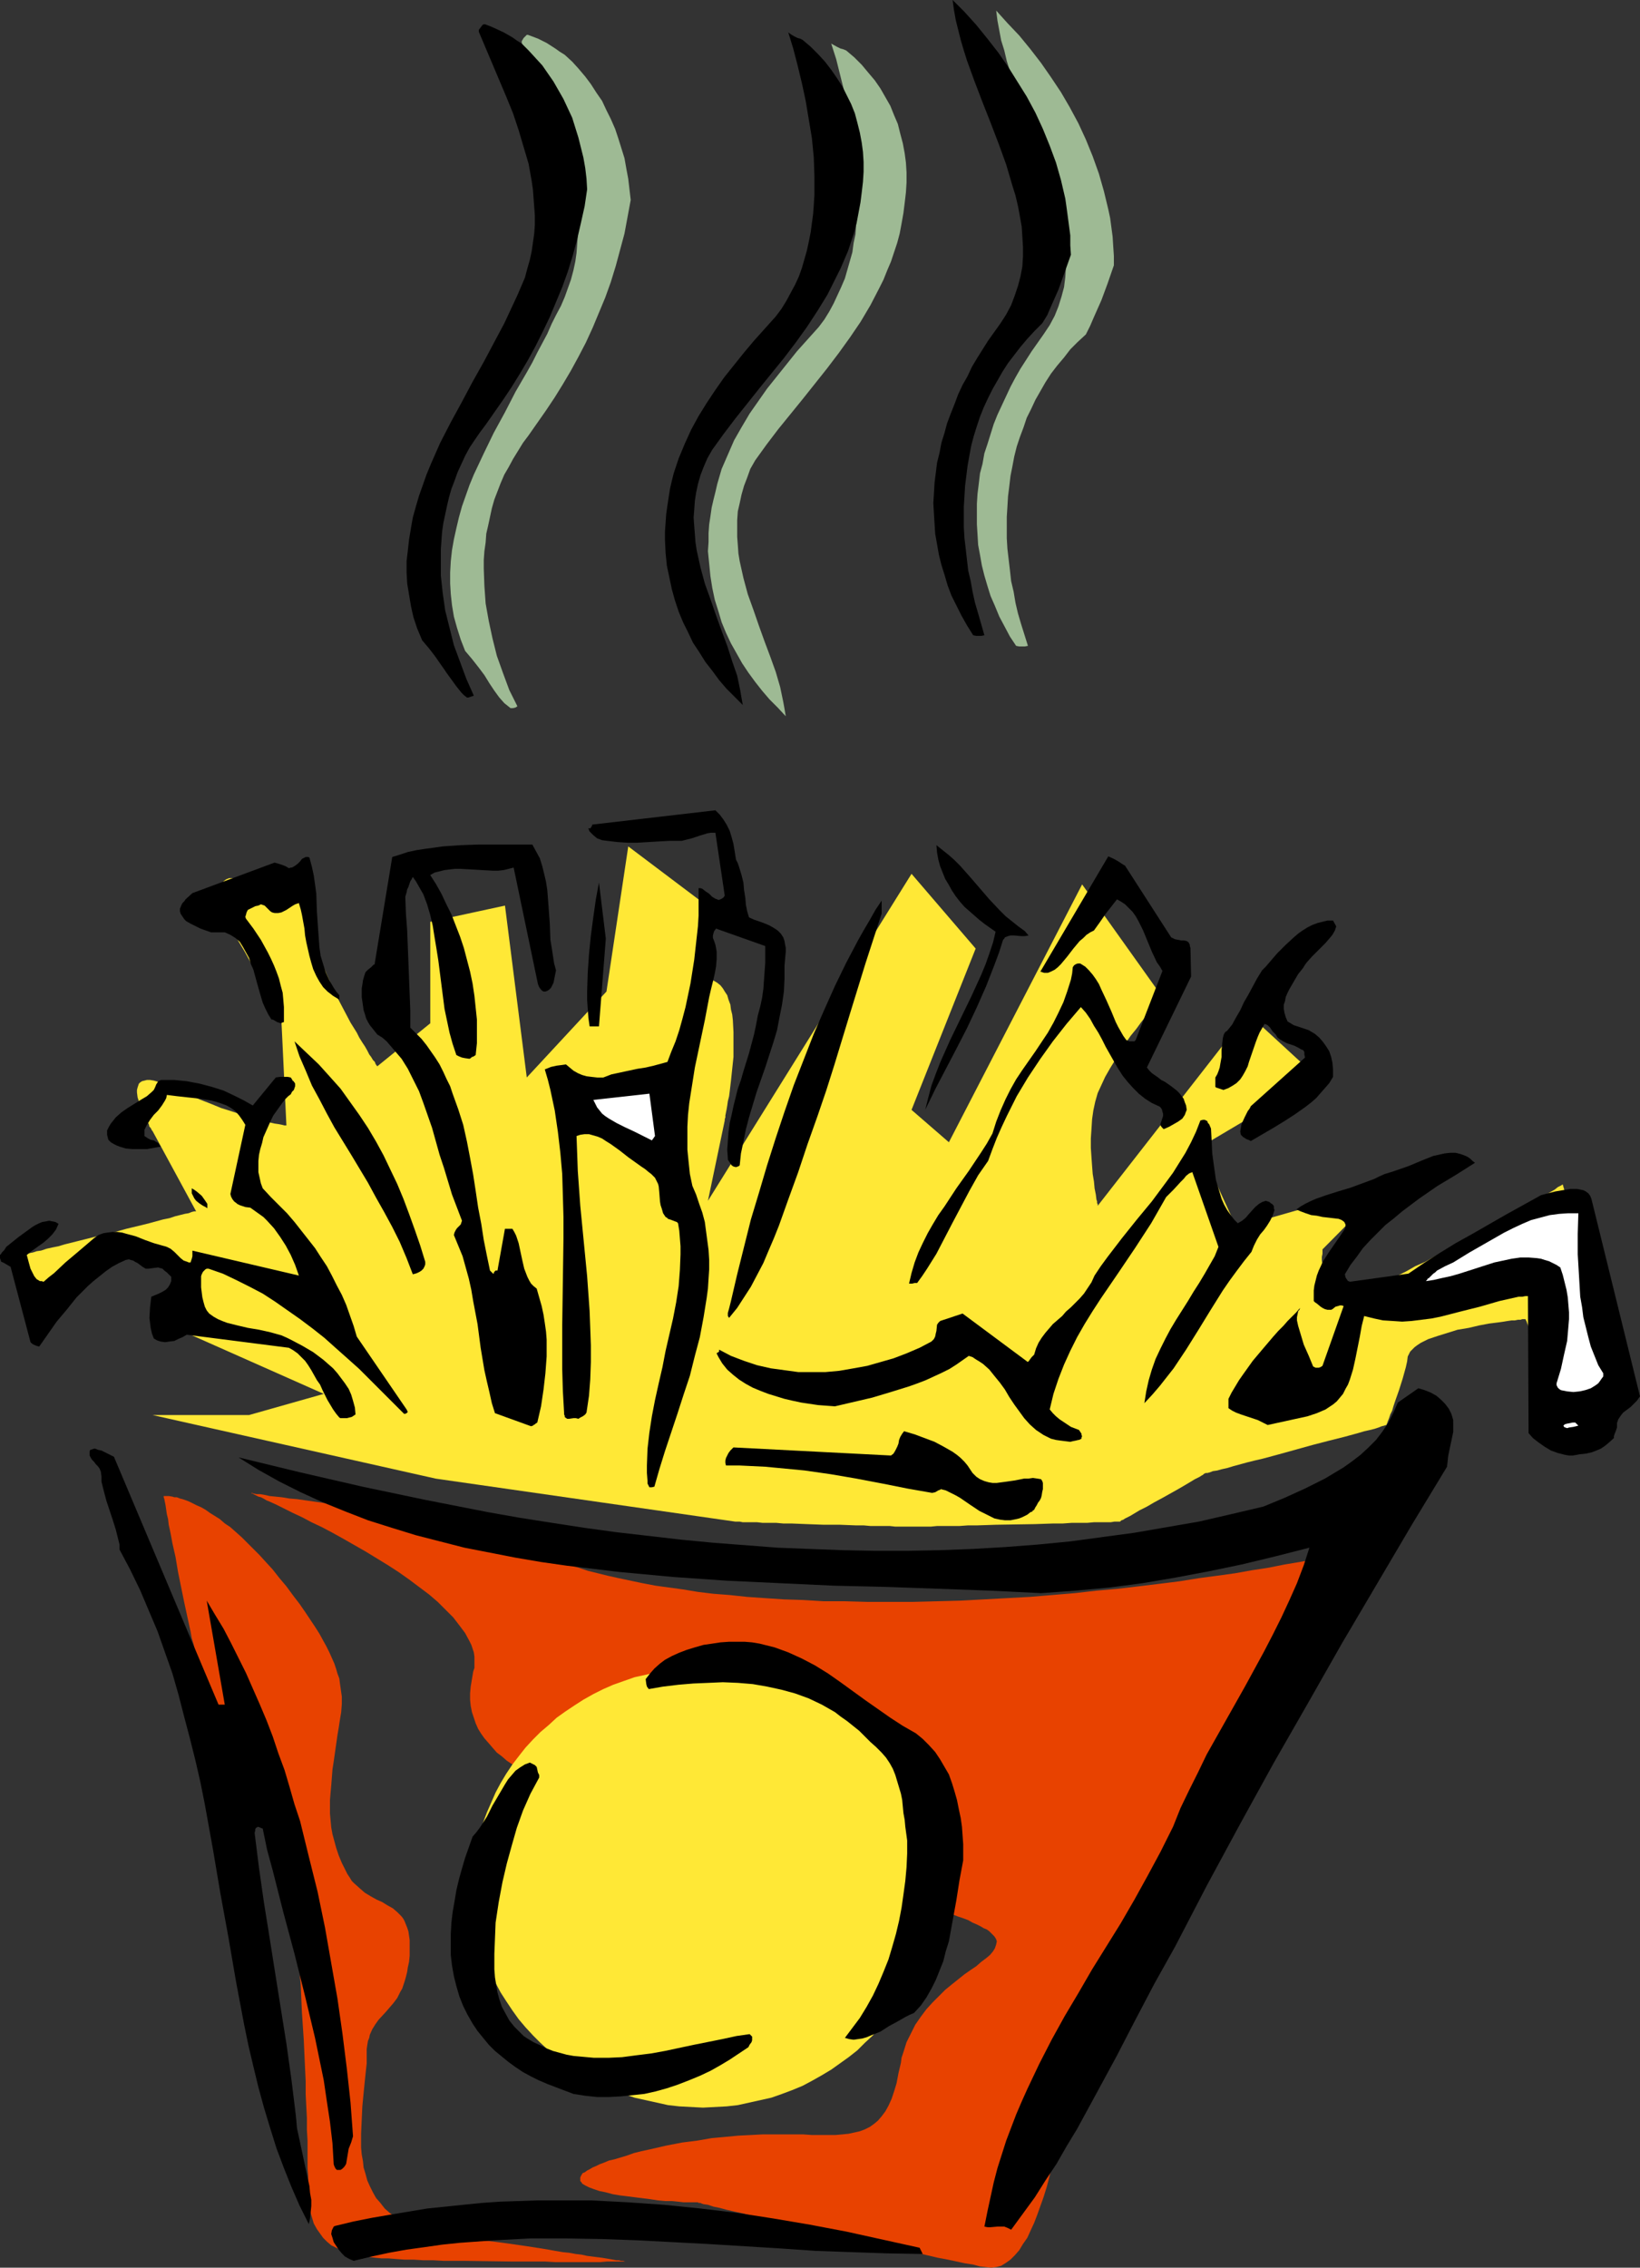 <?xml version="1.0" encoding="UTF-8" standalone="no"?>
<svg
   version="1.0"
   width="112.623mm"
   height="155.668mm"
   id="svg32"
   sodipodi:docname="French Fries 15.wmf"
   xmlns:inkscape="http://www.inkscape.org/namespaces/inkscape"
   xmlns:sodipodi="http://sodipodi.sourceforge.net/DTD/sodipodi-0.dtd"
   xmlns="http://www.w3.org/2000/svg"
   xmlns:svg="http://www.w3.org/2000/svg">
  <rect width="100%" height="100%" fill="#333333" stroke="none"/>
  <sodipodi:namedview
     id="namedview32"
     pagecolor="#ffffff"
     bordercolor="#000000"
     borderopacity="0.25"
     inkscape:showpageshadow="2"
     inkscape:pageopacity="0.0"
     inkscape:pagecheckerboard="0"
     inkscape:deskcolor="#d1d1d1"
     inkscape:document-units="mm" />
  <defs
     id="defs1">
    <pattern
       id="WMFhbasepattern"
       patternUnits="userSpaceOnUse"
       width="6"
       height="6"
       x="0"
       y="0" />
  </defs>
  <path
     style="fill:#9eba94;fill-opacity:1;fill-rule:evenodd;stroke:none"
     d="m 289.106,68.838 v -2.424 l -0.162,-2.424 -0.162,-2.585 -0.323,-2.424 -0.323,-2.424 -0.485,-2.262 -1.131,-4.686 -1.293,-4.525 -1.616,-4.525 -1.778,-4.363 -1.939,-4.201 -2.262,-4.201 -2.262,-3.878 -2.586,-3.878 -2.586,-3.717 -2.747,-3.555 -2.909,-3.555 -3.07,-3.232 -2.909,-3.232 0.323,2.585 0.485,2.585 0.485,2.585 0.808,2.585 0.646,2.747 0.808,2.585 1.939,5.333 2.101,5.494 2.101,5.333 2.101,5.494 1.939,5.494 1.778,5.333 0.646,2.585 0.646,2.747 0.646,2.747 0.323,2.585 0.323,2.585 v 2.585 2.585 l -0.162,2.585 -0.323,2.585 -0.646,2.424 -0.808,2.585 -0.97,2.424 -1.293,2.424 -1.616,2.424 -3.07,4.363 -1.454,2.262 -1.454,2.262 -1.293,2.262 -1.293,2.424 -1.131,2.424 -1.131,2.424 -1.131,2.424 -0.97,2.424 -0.808,2.585 -0.808,2.585 -0.808,2.424 -0.485,2.747 -0.646,2.424 -0.323,2.747 -0.323,2.585 -0.162,2.585 v 2.747 2.585 l 0.162,2.585 0.162,2.747 0.485,2.585 0.485,2.747 0.646,2.585 0.808,2.747 0.808,2.585 1.131,2.585 1.131,2.747 1.293,2.424 1.454,2.747 1.616,2.424 0.808,0.162 h 0.646 0.808 l 0.808,-0.162 -1.778,-5.656 -0.808,-2.747 -0.646,-2.747 -0.485,-2.909 -0.646,-2.747 -0.323,-2.909 -0.323,-2.747 -0.323,-2.747 -0.162,-2.747 v -2.747 -2.747 l 0.162,-2.585 0.162,-2.747 0.323,-2.585 0.323,-2.747 0.485,-2.424 0.485,-2.585 0.646,-2.585 0.808,-2.424 0.97,-2.585 0.808,-2.424 1.131,-2.262 1.131,-2.424 1.293,-2.262 1.293,-2.262 1.454,-2.262 1.616,-2.101 1.778,-2.101 1.616,-2.101 1.939,-1.939 2.101,-1.939 1.131,-2.262 0.97,-2.262 1.939,-4.363 1.616,-4.363 z"
     id="path1" />
  <path
     style="fill:#9eba94;fill-opacity:1;fill-rule:evenodd;stroke:none"
     d="m 235.131,49.932 0.162,-2.585 V 44.761 l -0.162,-2.585 -0.323,-2.424 -0.485,-2.585 -0.646,-2.424 -0.646,-2.585 -0.97,-2.262 -0.97,-2.424 -1.293,-2.262 -1.293,-2.262 -1.454,-2.101 -1.778,-2.101 -1.616,-1.939 -1.939,-1.939 -2.101,-1.778 -0.808,-0.323 -0.646,-0.162 -0.97,-0.485 -1.454,-0.808 1.293,4.04 1.131,4.525 1.131,4.525 0.97,4.686 0.97,4.686 0.646,4.848 0.485,5.009 0.323,4.848 -0.162,5.009 v 2.424 l -0.323,2.424 -0.162,2.424 -0.485,2.262 -0.323,2.424 -0.646,2.262 -0.646,2.262 -0.646,2.262 -0.97,2.262 -0.97,2.101 -0.97,2.101 -1.131,2.101 -1.293,2.101 -1.454,1.939 -5.656,6.302 -2.586,3.232 -2.586,3.232 -2.586,3.232 -2.262,3.232 -2.262,3.232 -2.101,3.555 -1.939,3.393 -1.616,3.717 -1.616,3.717 -1.131,3.878 -0.485,2.101 -0.485,1.939 -0.485,2.101 -0.323,2.262 -0.323,2.101 -0.162,2.262 v 2.262 l -0.162,2.424 0.323,3.232 0.323,3.232 0.485,3.07 0.646,3.07 0.97,3.07 0.808,2.747 1.131,2.747 1.293,2.747 1.454,2.585 1.454,2.585 1.616,2.424 1.778,2.424 1.778,2.262 1.939,2.262 2.101,2.101 2.101,2.262 -0.323,-1.939 -0.323,-1.778 -0.808,-3.878 -1.131,-3.878 -1.454,-4.04 -1.454,-3.878 -1.454,-4.04 -1.454,-4.201 -1.454,-4.04 -1.131,-4.201 -0.97,-4.363 -0.323,-1.939 -0.162,-2.262 -0.162,-2.101 v -2.262 -2.101 l 0.162,-2.262 0.485,-2.101 0.485,-2.262 0.646,-2.262 0.808,-2.101 0.808,-2.262 1.293,-2.262 2.909,-4.04 3.07,-4.04 6.302,-7.756 6.302,-7.918 3.07,-4.04 2.909,-4.04 2.747,-4.04 2.586,-4.363 2.262,-4.363 1.131,-2.262 0.97,-2.424 0.97,-2.262 0.808,-2.424 0.808,-2.424 0.646,-2.424 0.485,-2.585 0.485,-2.747 0.323,-2.585 z"
     id="path2" />
  <path
     style="fill:#9eba94;fill-opacity:1;fill-rule:evenodd;stroke:none"
     d="m 163.703,51.871 -0.323,-2.747 -0.323,-2.747 -0.485,-2.585 -0.485,-2.747 -0.808,-2.585 -0.808,-2.585 -0.808,-2.424 -1.131,-2.585 -1.131,-2.262 -1.131,-2.424 -1.454,-2.101 -1.454,-2.262 -1.454,-1.939 -1.778,-2.101 -1.616,-1.778 -1.939,-1.778 -1.293,-0.808 -1.131,-0.808 -2.262,-1.454 -2.262,-1.131 -1.293,-0.485 -1.293,-0.485 h -0.323 l -0.323,0.323 -0.485,0.485 -0.485,0.808 v 0.162 0.323 l 3.555,8.241 3.555,8.403 1.778,4.363 1.454,4.363 1.454,4.363 1.131,4.525 0.808,4.363 0.323,2.262 0.323,2.262 0.162,2.262 v 2.262 2.262 l -0.162,2.262 -0.162,2.262 -0.323,2.262 -0.485,2.262 -0.646,2.424 -0.808,2.262 -0.808,2.262 -0.97,2.262 -1.293,2.424 -1.131,2.262 -1.131,2.585 -2.586,4.848 -1.293,2.585 -1.454,2.585 -2.909,5.009 -2.747,5.333 -2.909,5.333 -2.586,5.332 -2.586,5.494 -1.131,2.747 -0.97,2.747 -0.97,2.747 -0.808,2.909 -0.646,2.747 -0.646,2.909 -0.485,2.747 -0.323,2.909 -0.162,2.909 v 2.909 l 0.162,2.747 0.323,2.909 0.485,2.909 0.808,2.909 0.97,3.07 1.131,2.909 1.778,2.101 1.778,2.262 1.454,1.939 1.293,2.101 1.293,1.939 1.293,1.778 1.293,1.454 0.808,0.646 0.808,0.646 h 0.162 0.485 l 0.646,-0.162 0.485,-0.323 -2.101,-4.201 -1.616,-4.363 -1.616,-4.525 -1.131,-4.525 -0.97,-4.525 -0.808,-4.525 -0.323,-4.525 -0.162,-4.525 v -2.262 l 0.162,-2.262 0.323,-2.262 0.162,-2.262 0.485,-2.101 0.485,-2.262 0.485,-2.262 0.646,-2.262 0.808,-2.101 0.808,-2.101 0.97,-2.262 1.131,-1.939 1.131,-2.101 1.293,-2.101 1.293,-2.101 1.454,-1.939 2.262,-3.232 2.262,-3.232 2.262,-3.393 2.101,-3.393 2.101,-3.555 1.939,-3.555 1.939,-3.717 1.778,-3.878 1.616,-3.878 1.616,-3.878 1.454,-4.04 1.293,-4.201 1.131,-4.201 1.131,-4.201 0.808,-4.363 z"
     id="path3" />
  <path
     style="fill:#e84200;fill-opacity:1;fill-rule:evenodd;stroke:none"
     d="m 42.501,388.142 h 0.485 0.808 l 0.97,0.162 0.485,0.162 h 0.646 l 0.808,0.323 0.646,0.162 0.97,0.323 0.808,0.323 0.97,0.485 0.97,0.485 1.131,0.485 1.131,0.646 1.131,0.808 1.293,0.808 1.293,0.808 1.293,1.131 1.454,0.97 1.454,1.293 1.454,1.293 1.454,1.454 1.616,1.616 1.616,1.616 1.616,1.778 1.778,1.939 1.778,2.262 1.778,2.101 1.778,2.424 1.616,2.101 1.454,2.101 1.293,1.939 1.293,1.939 1.131,1.778 0.97,1.778 0.808,1.454 0.808,1.616 0.646,1.454 0.646,1.454 0.485,1.454 0.323,1.131 0.485,1.293 0.162,1.293 0.162,1.131 0.323,2.262 v 1.939 l -0.162,2.101 -0.323,1.939 -0.323,2.101 -0.323,1.939 -0.323,2.262 -0.323,2.262 -0.323,2.262 -0.323,2.101 -0.162,2.101 -0.162,2.101 -0.162,1.778 -0.162,1.939 v 3.555 l 0.162,1.778 0.162,1.778 0.323,1.778 0.485,1.778 0.485,1.778 0.646,1.939 0.808,1.939 0.97,1.939 0.485,0.97 0.646,0.97 0.485,0.808 0.646,0.646 1.454,1.293 1.293,1.131 1.616,0.97 1.454,0.808 1.454,0.646 1.293,0.808 1.454,0.808 1.131,0.97 1.131,1.131 0.485,0.646 0.323,0.646 0.323,0.808 0.323,0.808 0.323,0.97 0.162,1.131 0.162,1.131 v 1.293 1.293 1.454 l -0.162,1.616 -0.323,1.454 -0.162,1.131 -0.323,1.293 -0.323,1.131 -0.323,0.97 -0.323,0.97 -0.485,0.808 -0.808,1.616 -0.97,1.293 -0.97,1.131 -0.97,1.131 -1.939,2.101 -0.808,1.131 -0.808,1.293 -0.646,1.454 -0.162,0.808 -0.323,0.808 -0.162,0.97 -0.162,1.131 v 1.131 1.131 1.454 l -0.162,1.454 -0.323,3.07 -0.323,3.232 -0.323,3.393 -0.162,3.555 -0.162,3.555 v 3.555 l 0.162,1.778 0.323,1.778 0.162,1.616 0.485,1.616 0.485,1.778 0.646,1.454 0.808,1.616 0.808,1.454 1.131,1.293 1.131,1.454 1.293,1.131 1.616,1.131 1.778,1.131 1.778,0.97 2.101,0.808 2.262,0.646 2.586,0.646 2.747,0.323 2.747,0.485 2.747,0.323 2.586,0.485 2.586,0.323 2.586,0.323 2.424,0.323 2.262,0.323 2.262,0.323 2.101,0.323 2.101,0.323 1.939,0.323 1.778,0.323 1.939,0.323 1.616,0.162 1.778,0.323 1.454,0.162 1.454,0.323 1.293,0.162 1.293,0.162 1.293,0.162 0.97,0.162 0.97,0.162 1.778,0.323 h 0.646 l 0.646,0.162 h 0.485 l 0.485,0.162 h 0.323 0.323 0.162 -0.162 -0.485 -4.848 l -1.778,0.162 h -11.635 l -2.747,-0.162 h -2.909 -5.818 l -11.797,-0.162 h -5.656 l -2.747,-0.162 h -2.586 l -2.586,-0.162 h -2.262 l -2.262,-0.162 -1.939,-0.162 h -1.778 l -1.616,-0.162 -1.293,-0.162 -0.97,-0.162 -1.778,-0.323 -1.778,-0.323 -1.454,-0.485 -1.454,-0.485 -1.454,-0.646 -1.293,-0.646 -1.131,-0.97 -0.97,-0.97 -0.808,-1.131 -0.808,-1.131 -0.808,-1.454 -0.485,-1.616 -0.485,-1.616 -0.323,-1.939 -0.162,-2.101 v -2.262 -2.909 l -0.162,-1.939 v -2.101 -2.424 -2.585 l -0.162,-2.747 v -3.07 l -0.162,-3.07 -0.162,-3.232 v -3.393 l -0.162,-3.393 -0.323,-7.11 -0.485,-7.272 -0.323,-7.272 -0.323,-3.555 -0.162,-3.393 -0.323,-3.393 -0.323,-3.232 -0.323,-3.07 -0.323,-2.909 -0.323,-2.909 -0.323,-2.585 -0.485,-2.262 -0.323,-2.101 -0.485,-1.939 -0.485,-1.616 -0.485,-1.293 -0.162,-0.485 -0.323,-0.485 -0.485,-0.808 -0.646,-0.97 -0.646,-0.97 -0.646,-1.131 -0.646,-1.293 -0.646,-1.293 -1.454,-2.909 -1.454,-3.232 -1.616,-3.232 -3.07,-6.948 -1.616,-3.555 -1.454,-3.393 -1.454,-3.232 -1.293,-3.232 -0.646,-1.454 -0.485,-1.454 -0.485,-1.293 -0.485,-1.293 -0.485,-1.131 -0.323,-1.131 -0.485,-0.97 -0.162,-0.808 -0.323,-0.808 -0.323,-0.97 -0.323,-1.293 -0.323,-1.293 -0.323,-1.454 -0.323,-1.454 -0.485,-1.616 -0.323,-1.778 -0.808,-3.717 -0.808,-3.717 -1.616,-7.918 -0.646,-3.878 -0.808,-3.555 -0.323,-1.778 -0.323,-1.616 -0.323,-1.454 -0.162,-1.454 -0.323,-1.293 -0.162,-1.131 -0.162,-1.131 -0.162,-0.808 -0.162,-0.808 -0.162,-0.485 v -0.162 z"
     id="path4" />
  <path
     style="fill:#e84200;fill-opacity:1;fill-rule:evenodd;stroke:none"
     d="m 65.449,387.334 0.323,0.162 0.808,0.162 h 0.97 l 0.97,0.162 1.454,0.323 1.616,0.162 1.616,0.162 1.939,0.323 1.939,0.162 2.262,0.323 2.262,0.323 2.262,0.323 5.171,0.808 5.171,0.646 10.666,1.778 5.171,0.97 4.848,0.97 2.424,0.485 2.262,0.485 2.101,0.485 1.939,0.485 1.778,0.485 1.778,0.485 1.293,0.485 1.293,0.485 1.293,0.646 1.293,0.485 1.293,0.646 1.454,0.646 1.454,0.646 1.616,0.646 1.778,0.646 1.778,0.646 1.939,0.646 2.101,0.808 2.101,0.646 2.262,0.646 2.424,0.808 2.586,0.646 2.586,0.646 2.909,0.646 3.07,0.646 3.07,0.646 3.394,0.646 3.555,0.485 3.555,0.485 3.878,0.646 4.04,0.485 4.202,0.323 4.525,0.485 4.686,0.323 4.848,0.323 5.01,0.162 5.333,0.323 h 5.494 l 5.656,0.162 h 6.141 5.979 l 12.282,-0.323 5.979,-0.323 5.979,-0.323 5.979,-0.323 5.818,-0.485 5.818,-0.485 5.656,-0.646 5.494,-0.485 5.494,-0.646 5.333,-0.646 5.171,-0.646 5.01,-0.808 4.848,-0.646 4.686,-0.646 4.525,-0.808 4.202,-0.646 4.04,-0.808 3.878,-0.646 3.555,-0.646 3.394,-0.646 3.07,-0.646 2.909,-0.485 2.424,-0.485 1.131,-0.323 1.131,-0.162 0.97,-0.323 0.97,-0.162 0.808,-0.162 0.808,-0.162 0.646,-0.162 0.646,-0.162 0.485,-0.162 h 0.323 l 0.323,-0.162 h 0.323 l 0.162,-0.162 v 0 0.162 l -0.162,0.162 -0.323,0.485 -0.485,0.485 -0.485,0.808 -0.485,0.808 -0.646,0.808 -0.808,1.131 -0.323,0.646 -0.485,0.646 -0.97,1.293 -0.97,1.454 -1.131,1.454 -1.293,1.616 -1.131,1.778 -1.293,1.939 -1.454,1.939 -1.293,1.939 -1.616,2.262 -1.454,2.101 -1.616,2.262 -1.616,2.262 -1.616,2.424 -3.555,5.009 -3.555,5.171 -3.555,5.333 -3.717,5.333 -3.878,5.494 -7.434,11.311 -3.717,5.494 -3.555,5.494 -3.555,5.333 -3.394,5.332 -3.232,5.009 -1.454,2.424 -1.616,2.424 -1.454,2.424 -1.293,2.262 -1.293,2.101 -1.293,2.262 -1.131,1.939 -1.131,1.939 -1.131,1.939 -0.808,1.778 -0.97,1.616 -0.646,1.616 -0.808,1.454 -0.485,1.293 -0.646,1.293 -0.323,1.131 -0.323,0.808 -0.162,0.97 -0.323,1.616 -0.323,1.778 -0.162,2.101 -0.485,1.939 -0.323,2.262 -0.323,2.424 -0.485,2.424 -0.323,2.424 -0.97,5.171 -0.97,5.333 -1.293,5.332 -1.293,5.171 -0.646,2.424 -0.808,2.585 -0.808,2.262 -0.808,2.262 -0.808,2.101 -0.97,2.101 -0.808,1.778 -1.131,1.616 -0.97,1.616 -1.131,1.293 -1.131,1.131 -1.131,0.808 -1.293,0.808 -1.293,0.323 -1.293,0.162 -1.454,-0.162 -1.454,-0.162 -1.778,-0.485 -2.101,-0.323 -2.262,-0.485 -2.262,-0.485 -2.586,-0.485 -2.747,-0.646 -2.747,-0.646 -3.07,-0.646 -3.07,-0.646 -6.141,-1.454 -12.767,-2.747 -6.141,-1.454 -3.07,-0.646 -2.747,-0.808 -2.747,-0.485 -2.747,-0.646 -2.424,-0.646 -2.262,-0.485 -2.101,-0.485 -1.778,-0.485 -1.616,-0.323 -1.454,-0.485 -1.131,-0.162 -0.485,-0.162 -0.323,-0.162 h -0.323 -0.162 l -0.162,-0.162 v 0 h -0.646 -0.808 -0.97 -1.293 l -1.454,-0.162 -1.616,-0.162 h -1.778 l -1.778,-0.162 -2.101,-0.323 -3.878,-0.485 -3.878,-0.485 -1.939,-0.323 -1.778,-0.485 -1.616,-0.323 -1.454,-0.485 -1.293,-0.485 -0.97,-0.485 -0.808,-0.485 -0.162,-0.323 -0.323,-0.323 v -0.323 -0.323 -0.323 l 0.162,-0.323 0.162,-0.323 0.323,-0.485 0.485,-0.162 0.646,-0.485 0.646,-0.323 0.808,-0.485 0.808,-0.323 0.97,-0.485 1.293,-0.485 1.131,-0.485 1.454,-0.323 1.616,-0.485 1.616,-0.485 1.778,-0.646 1.939,-0.485 2.262,-0.485 4.202,-0.97 4.202,-0.808 3.878,-0.485 3.717,-0.646 3.555,-0.323 3.394,-0.323 3.232,-0.162 3.07,-0.162 h 2.909 5.171 2.424 l 2.262,0.162 h 6.141 l 1.778,-0.162 1.616,-0.162 1.454,-0.323 1.454,-0.323 1.293,-0.485 1.293,-0.646 1.131,-0.808 0.97,-0.808 0.97,-1.131 0.97,-1.293 0.808,-1.454 0.808,-1.778 0.646,-1.939 0.646,-2.101 0.485,-2.585 0.646,-2.747 0.162,-1.293 0.485,-1.454 0.808,-2.585 1.131,-2.262 1.131,-2.262 1.454,-2.101 1.454,-1.939 1.616,-1.778 1.616,-1.616 1.616,-1.616 1.778,-1.454 1.616,-1.293 1.616,-1.293 1.616,-1.131 1.454,-0.97 1.293,-1.131 1.293,-0.97 0.97,-0.808 0.808,-0.97 0.485,-0.808 0.323,-0.97 0.162,-0.808 -0.162,-0.485 -0.162,-0.323 -0.323,-0.485 -0.323,-0.323 -0.485,-0.485 -0.485,-0.485 -0.646,-0.485 -0.808,-0.323 -0.808,-0.485 -0.97,-0.485 -1.131,-0.485 -1.131,-0.646 -1.293,-0.485 -1.454,-0.485 -1.616,-0.646 -1.616,-0.485 -1.778,-0.646 -1.939,-0.646 -2.101,-0.646 -2.262,-0.646 -2.424,-0.646 -2.424,-0.646 -2.586,-0.808 -2.424,-0.646 -2.424,-0.646 -2.262,-0.646 -2.262,-0.485 -2.262,-0.646 -2.101,-0.485 -1.939,-0.485 -3.878,-0.97 -3.555,-0.97 -3.394,-0.808 -3.07,-0.646 -2.909,-0.808 -2.747,-0.646 -2.424,-0.485 -2.262,-0.485 -2.262,-0.485 -1.939,-0.485 -1.778,-0.485 -1.778,-0.323 -1.616,-0.323 -1.616,-0.485 -2.747,-0.808 -2.747,-0.646 -2.586,-0.97 -2.586,-0.97 -2.909,-1.293 -1.454,-0.646 -1.454,-0.646 -1.778,-0.808 -1.778,-0.97 -7.272,-3.393 -7.272,-3.555 -3.394,-1.778 -3.394,-1.778 -3.07,-1.939 -1.454,-0.97 -1.454,-0.97 -1.293,-1.131 -1.293,-0.97 -1.131,-1.293 -0.97,-1.131 -1.131,-1.293 -0.808,-1.131 -0.808,-1.293 -0.646,-1.454 -0.485,-1.454 -0.485,-1.454 -0.323,-1.616 -0.162,-1.616 v -1.616 l 0.162,-1.778 0.323,-1.939 0.323,-1.939 0.323,-0.97 v -0.97 -0.97 -0.97 l -0.162,-1.131 -0.323,-0.97 -0.323,-0.97 -0.485,-0.97 -1.131,-2.101 -1.454,-1.939 -1.616,-2.101 -1.939,-1.939 -2.101,-2.101 -2.262,-1.939 -2.586,-1.939 -2.586,-1.939 -2.747,-1.939 -2.747,-1.778 -5.818,-3.555 -5.656,-3.232 -2.909,-1.616 -2.747,-1.454 -2.747,-1.293 -2.424,-1.293 -2.424,-1.131 -2.262,-1.131 -1.939,-0.97 -1.778,-0.808 -0.808,-0.323 -0.808,-0.485 -0.646,-0.323 -0.646,-0.162 -0.97,-0.485 -0.323,-0.162 -0.162,-0.162 h -0.323 v -0.162 z"
     id="path5" />
  <path
     style="fill:#ffe836;fill-opacity:1;fill-rule:evenodd;stroke:none"
     d="m 182.449,432.741 h 3.07 l 3.07,0.323 2.909,0.323 2.909,0.485 2.909,0.646 2.909,0.646 2.747,0.97 2.586,0.97 2.747,1.131 2.424,1.293 2.586,1.454 2.424,1.454 2.262,1.616 2.262,1.616 2.262,1.939 1.939,1.778 2.101,1.939 1.778,2.101 1.778,2.262 1.616,2.101 1.616,2.424 1.454,2.424 1.293,2.424 1.293,2.585 0.97,2.585 0.97,2.585 0.808,2.747 0.646,2.747 0.485,2.747 0.485,2.909 0.162,2.909 0.162,2.909 -0.162,2.909 -0.162,2.909 -0.485,2.909 -0.485,2.747 -0.646,2.747 -0.808,2.747 -0.97,2.585 -0.97,2.585 -1.293,2.585 -1.293,2.424 -1.454,2.262 -1.616,2.424 -1.616,2.262 -1.778,2.101 -1.778,2.101 -2.101,1.939 -1.939,1.939 -2.262,1.778 -2.262,1.616 -2.262,1.616 -2.424,1.454 -2.586,1.454 -2.424,1.293 -2.747,1.131 -2.586,0.97 -2.747,0.97 -2.909,0.646 -2.909,0.646 -2.909,0.646 -2.909,0.323 -3.07,0.162 -3.07,0.162 -3.07,-0.162 -3.07,-0.162 -2.909,-0.323 -2.909,-0.646 -2.909,-0.646 -2.909,-0.646 -2.747,-0.97 -2.747,-0.97 -2.586,-1.131 -2.586,-1.293 -2.586,-1.454 -2.262,-1.454 -2.424,-1.616 -2.262,-1.616 -2.101,-1.778 -2.101,-1.939 -1.939,-1.939 -1.939,-2.101 -1.778,-2.101 -1.616,-2.262 -1.616,-2.424 -1.454,-2.262 -1.293,-2.424 -1.131,-2.585 -1.131,-2.585 -0.97,-2.585 -0.808,-2.747 -0.646,-2.747 -0.485,-2.747 -0.323,-2.909 -0.323,-2.909 v -2.909 -2.909 l 0.323,-2.909 0.323,-2.909 0.485,-2.747 0.646,-2.747 0.808,-2.747 0.97,-2.585 1.131,-2.585 1.131,-2.585 1.293,-2.424 1.454,-2.424 1.616,-2.424 1.616,-2.101 1.778,-2.262 1.939,-2.101 1.939,-1.939 2.101,-1.778 2.101,-1.939 2.262,-1.616 2.424,-1.616 2.262,-1.454 2.586,-1.454 2.586,-1.293 2.586,-1.131 2.747,-0.97 2.747,-0.97 2.909,-0.646 2.909,-0.646 2.909,-0.485 2.909,-0.323 3.07,-0.323 z"
     id="path6" />
  <path
     style="fill:#ffe836;fill-opacity:1;fill-rule:evenodd;stroke:none"
     d="m 39.593,367.135 h 25.048 l 19.392,-5.494 -37.492,-16.644 2.747,-14.058 v 0 l -0.162,-0.162 -0.323,-0.162 -0.323,-0.323 -0.485,-0.323 -0.485,-0.323 -0.646,-0.485 -0.646,-0.485 -1.454,-1.131 -1.778,-0.97 -1.939,-1.293 -1.939,-1.131 -2.101,-1.131 -2.101,-0.808 -2.101,-0.808 -0.97,-0.323 -0.97,-0.162 -0.808,-0.162 h -0.97 -0.808 l -0.808,0.162 -0.808,0.323 -0.646,0.323 -0.646,0.485 -0.646,0.646 -0.97,1.293 -1.131,1.616 -2.262,3.232 -2.101,3.555 -0.97,1.616 -0.97,1.616 -0.808,1.616 -0.808,1.454 -0.808,1.454 -0.485,1.131 -0.485,0.97 -0.323,0.646 -0.323,0.485 v 0 0.162 -0.162 l -0.162,-0.162 v -0.162 l -0.162,-0.323 -0.162,-0.323 -0.162,-0.485 -0.323,-1.293 -0.485,-1.293 -0.485,-1.616 -1.939,-6.625 -0.485,-1.454 -0.323,-1.454 -0.485,-1.131 v -0.485 l -0.162,-0.323 -0.162,-0.323 v -0.323 -0.162 0 0 l 0.485,-0.162 0.485,-0.162 0.808,-0.162 0.97,-0.323 1.131,-0.162 1.454,-0.485 1.454,-0.323 1.616,-0.323 1.616,-0.485 1.939,-0.485 1.939,-0.485 3.878,-0.97 4.202,-0.97 4.04,-1.131 4.04,-0.97 1.939,-0.485 1.778,-0.485 1.778,-0.485 1.616,-0.323 1.454,-0.485 1.293,-0.323 1.293,-0.323 0.97,-0.162 0.808,-0.323 0.646,-0.162 h 0.323 0.162 L 39.593,293.449 v 0 l -0.162,-0.162 -0.162,-0.323 -0.162,-0.323 -0.323,-0.323 -0.162,-0.646 -0.646,-1.131 -0.646,-1.293 -1.131,-3.07 -0.485,-1.454 -0.162,-1.293 v -0.646 l 0.162,-0.646 0.162,-0.485 0.162,-0.485 0.323,-0.323 0.485,-0.323 0.646,-0.162 0.646,-0.162 h 0.808 l 0.97,0.162 1.131,0.323 1.131,0.323 1.454,0.646 1.616,0.646 3.232,1.454 3.232,1.454 2.909,1.131 2.747,1.131 2.586,0.808 2.424,0.808 2.101,0.646 2.101,0.646 1.778,0.485 1.454,0.323 1.454,0.323 1.131,0.162 0.808,0.162 0.646,0.162 h 0.485 v 0 L 72.883,261.454 v -0.162 l -0.323,-0.323 -0.323,-0.485 -0.485,-0.646 -0.485,-0.808 -0.808,-0.97 -0.646,-0.97 -0.808,-1.293 -0.808,-1.293 -0.97,-1.454 -1.939,-2.909 -1.778,-3.232 -1.939,-3.232 -1.616,-3.232 -0.646,-1.616 -0.646,-1.454 -0.646,-1.454 -0.323,-1.454 -0.323,-1.293 -0.162,-1.131 -0.162,-1.131 0.162,-0.97 0.323,-0.646 0.485,-0.646 0.646,-0.485 0.808,-0.323 h 1.131 0.485 l 0.808,0.162 1.293,0.162 1.454,0.162 1.131,0.162 h 1.293 1.939 l 1.939,-0.162 1.616,-0.162 1.454,-0.323 1.131,-0.162 0.485,-0.162 h 0.485 0.808 l 0.646,0.323 0.323,0.162 0.323,0.323 0.323,0.162 0.162,0.485 0.162,0.646 0.162,0.485 0.162,0.808 0.162,0.808 0.162,0.97 0.162,1.131 0.162,1.293 0.162,1.293 0.162,1.454 0.162,1.454 0.323,1.616 0.485,1.616 0.97,3.232 1.131,3.393 1.454,3.393 1.454,3.232 1.616,3.393 1.616,3.07 1.616,3.07 1.616,2.585 0.646,1.293 0.808,1.293 0.646,0.97 0.646,1.131 0.485,0.97 0.485,0.646 0.485,0.808 0.485,0.485 0.162,0.485 0.323,0.485 0.162,0.162 v 0 l 13.736,-11.15 v -26.339 l 19.392,-4.201 5.656,44.599 20.685,-22.3 5.656,-37.651 22.301,16.805 h -0.162 v 0.162 l -0.162,0.162 -0.162,0.323 -0.485,0.646 -0.485,0.97 -0.646,1.131 -0.485,1.293 -0.646,1.293 -0.485,1.454 -0.485,1.616 -0.162,1.454 v 1.616 l 0.162,1.454 0.162,0.646 0.323,0.646 0.323,0.646 0.485,0.646 0.646,0.485 0.646,0.485 0.646,0.485 0.97,0.485 0.808,0.485 0.808,0.646 0.646,0.808 0.485,0.808 0.646,0.97 0.323,1.131 0.485,1.293 0.162,1.293 0.323,1.293 0.162,1.454 0.162,3.07 v 3.232 3.232 l -0.323,3.07 -0.323,3.07 -0.323,2.747 -0.162,1.293 -0.323,1.293 -0.162,1.131 -0.162,0.97 -0.162,0.808 -0.162,0.808 v 0.485 l -0.162,0.485 v 0.162 0.162 l -4.363,20.845 52.844,-84.835 16.645,19.391 -16.645,41.852 9.696,8.403 34.583,-66.899 20.847,29.248 v 0 l -0.162,0.162 -0.162,0.162 -0.162,0.162 -0.646,0.808 -0.485,0.485 -0.323,0.485 -1.131,1.131 -1.131,1.454 -1.293,1.616 -1.293,1.778 -1.454,1.778 -1.454,2.101 -2.586,4.201 -1.293,2.101 -1.293,2.262 -0.97,2.101 -0.97,2.101 -0.646,2.262 -0.485,2.262 -0.323,2.262 -0.162,2.585 -0.162,2.424 v 2.424 l 0.162,2.424 0.162,2.262 0.162,2.101 0.323,1.939 0.162,1.778 0.323,1.616 0.162,1.293 0.162,0.485 v 0.485 l 0.162,0.162 v 0.323 0.162 0 l 38.946,-49.932 18.099,16.644 -30.543,18.098 9.535,20.845 38.946,-11.15 -16.645,16.805 v 0.162 0.323 0.646 l -0.162,0.808 v 0.97 l 0.162,0.97 v 1.131 l 0.162,1.131 0.323,1.293 0.323,1.131 0.485,0.97 0.485,0.97 0.646,0.808 0.97,0.646 0.97,0.323 0.646,0.162 h 0.646 l 0.646,-0.162 0.97,-0.162 1.293,-0.485 1.454,-0.485 1.616,-0.646 1.778,-0.808 1.939,-0.808 1.939,-0.97 2.262,-1.131 2.262,-1.131 2.262,-1.293 2.586,-1.131 4.848,-2.747 10.019,-5.333 2.424,-1.454 2.262,-1.293 2.262,-1.293 2.101,-1.131 1.939,-1.131 1.939,-1.131 1.778,-0.97 1.454,-0.808 1.454,-0.808 1.131,-0.646 0.808,-0.646 0.646,-0.323 0.323,-0.162 0.162,-0.162 h 0.162 v 0 l 8.403,29.248 6.949,22.3 -11.151,13.574 v 0 -0.323 l -0.162,-0.323 -0.323,-0.646 -0.323,-0.646 -0.323,-0.808 -0.485,-0.808 -0.485,-1.131 -0.485,-1.131 -0.646,-1.131 -1.131,-2.585 -1.293,-2.747 -2.586,-5.656 -1.293,-2.747 -1.131,-2.585 -0.485,-1.131 -0.646,-1.131 -0.485,-0.97 -0.323,-0.97 -0.485,-0.808 -0.323,-0.808 -0.162,-0.485 -0.162,-0.323 -0.162,-0.323 v 0 h -0.162 -0.162 -0.485 l -0.485,0.162 h -0.646 l -0.808,0.162 h -0.808 l -1.131,0.162 -0.97,0.162 -1.131,0.162 -2.586,0.323 -2.586,0.485 -2.747,0.646 -2.909,0.485 -2.586,0.808 -2.586,0.808 -2.424,0.808 -0.97,0.485 -0.97,0.485 -0.97,0.646 -0.646,0.485 -0.646,0.646 -0.485,0.485 -0.323,0.646 -0.323,0.646 -0.162,1.293 -0.323,1.454 -0.808,2.909 -0.97,3.07 -0.97,2.747 -0.485,1.454 -0.323,1.131 -0.485,0.97 -0.323,0.97 -0.323,0.808 -0.162,0.485 -0.162,0.323 v 0.162 h -0.162 l -0.485,0.162 -0.646,0.162 -0.808,0.323 -0.97,0.323 -1.293,0.323 -1.454,0.323 -1.616,0.485 -1.778,0.485 -1.778,0.485 -1.939,0.485 -1.939,0.485 -4.363,1.131 -8.727,2.424 -4.202,1.131 -2.101,0.485 -1.939,0.485 -1.778,0.485 -1.778,0.485 -1.616,0.485 -1.454,0.323 -1.131,0.323 -1.131,0.162 -0.808,0.323 -0.646,0.162 h -0.323 -0.162 l -0.162,0.162 h -0.162 l -0.323,0.323 -0.323,0.162 -0.485,0.323 -0.646,0.323 -0.646,0.323 -0.808,0.485 -1.616,0.97 -1.939,1.131 -4.04,2.262 -2.101,1.131 -1.939,1.131 -1.939,0.97 -1.616,0.97 -0.808,0.485 -0.646,0.323 -0.646,0.323 -0.485,0.323 -0.485,0.162 -0.162,0.162 -0.162,0.162 h -0.162 -0.162 -0.323 -0.808 l -0.97,0.162 h -1.293 -1.454 -1.616 l -1.778,0.162 h -1.939 -2.101 l -2.262,0.162 h -2.424 l -4.848,0.162 -10.019,0.162 -4.848,0.162 h -2.424 l -2.262,0.162 h -2.101 -1.939 -1.778 l -1.616,0.162 h -1.454 -3.555 -3.07 -1.131 l -1.454,-0.162 h -1.454 -1.778 -1.778 l -1.778,-0.162 h -2.101 l -4.04,-0.162 h -4.202 l -4.363,-0.162 -4.04,-0.162 h -2.101 l -1.778,-0.162 h -1.778 -1.778 l -1.454,-0.162 h -1.454 -1.131 -1.131 l -0.808,-0.162 h -0.646 -0.323 -0.162 l -77.731,-11.15 z"
     id="path7" />
  <path
     style="fill:#000000;fill-opacity:1;fill-rule:evenodd;stroke:none"
     d="M 425.66,362.287 413.055,311.063 v 0 l -0.323,-0.808 -0.485,-0.646 -0.646,-0.485 -0.646,-0.323 -0.808,-0.162 -0.808,-0.162 h -0.808 -0.97 l -1.939,0.323 -1.939,0.323 -1.939,0.485 -1.778,0.485 -9.05,5.009 -8.727,5.009 -4.363,2.424 -4.202,2.585 -4.04,2.585 -4.04,2.747 -15.191,2.101 -0.323,-0.162 h -0.162 l -0.323,-0.485 -0.323,-0.485 -0.162,-0.808 1.454,-2.424 1.616,-2.101 1.616,-2.262 1.939,-2.101 1.939,-1.939 1.939,-1.939 2.262,-1.778 2.101,-1.778 4.525,-3.393 4.686,-3.232 4.848,-2.909 4.848,-3.07 -0.646,-0.485 -0.485,-0.485 -0.646,-0.485 -0.646,-0.323 -1.293,-0.485 -1.293,-0.323 h -1.454 l -1.454,0.162 -1.454,0.323 -1.454,0.323 -3.232,1.293 -3.07,1.293 -3.232,1.131 -1.454,0.485 -1.616,0.485 -1.454,0.646 -1.293,0.646 -3.07,1.131 -3.07,1.131 -3.232,0.97 -3.07,0.97 -2.747,0.97 -1.454,0.646 -1.293,0.646 -1.131,0.646 -1.131,0.808 1.131,0.485 1.293,0.485 1.454,0.485 1.454,0.162 1.454,0.323 1.454,0.162 2.747,0.323 0.808,0.323 0.646,0.485 0.162,0.323 0.162,0.323 v 0.485 l -0.162,0.646 -1.293,1.939 -1.454,2.101 -1.454,2.101 -1.454,2.262 -1.131,2.424 -0.485,1.293 -0.323,1.293 -0.323,1.293 -0.162,1.293 v 1.454 1.293 l 0.323,0.323 0.485,0.323 0.97,0.808 0.485,0.323 0.646,0.323 0.646,0.162 h 0.808 0.162 l 0.323,-0.162 0.808,-0.646 0.646,-0.162 0.485,-0.162 h 0.485 l 0.485,0.162 -5.494,15.513 -0.485,0.323 -0.485,0.162 h -0.808 l -0.646,-0.323 -1.131,-2.747 -1.293,-2.909 -0.97,-3.232 -0.485,-1.616 -0.323,-1.454 v -0.808 l 0.162,-0.808 0.162,-0.808 0.323,-0.323 0.162,-0.485 -0.97,1.131 -0.97,0.97 -1.293,1.293 -1.131,1.293 -1.293,1.293 -1.293,1.454 -2.747,3.232 -2.586,3.07 -2.424,3.393 -1.131,1.616 -0.97,1.616 -0.97,1.616 -0.808,1.616 v 2.424 l 0.97,0.646 0.97,0.485 1.293,0.485 1.454,0.485 2.909,0.97 1.293,0.646 1.293,0.646 5.171,-1.131 5.171,-1.131 2.424,-0.808 1.131,-0.485 1.131,-0.485 0.97,-0.646 0.97,-0.646 0.97,-0.808 0.808,-0.97 0.808,-0.97 0.646,-1.293 0.646,-1.131 0.485,-1.293 0.808,-2.585 0.646,-2.909 1.131,-5.656 0.485,-2.747 0.646,-2.585 2.586,0.646 2.262,0.485 2.586,0.162 2.424,0.162 2.424,-0.162 2.586,-0.323 2.586,-0.323 2.424,-0.485 5.01,-1.293 5.171,-1.293 5.01,-1.454 5.01,-1.131 h 0.97 l 0.808,-0.162 h 0.646 l 0.162,35.55 1.131,1.293 1.454,1.131 1.616,1.131 1.616,0.97 1.778,0.646 1.939,0.485 0.97,0.162 h 0.97 l 0.97,-0.162 0.808,-0.162 1.616,-0.162 1.454,-0.323 1.293,-0.485 1.131,-0.485 0.97,-0.646 0.808,-0.646 1.616,-1.454 v -0.485 l 0.162,-0.485 0.323,-0.808 0.323,-0.97 v -0.485 -0.646 l 0.162,-0.485 0.162,-0.485 0.646,-0.97 0.646,-0.808 1.939,-1.454 0.808,-0.808 0.808,-0.808 z"
     id="path8" />
  <path
     style="fill:#ffffff;fill-opacity:1;fill-rule:evenodd;stroke:none"
     d="m 416.126,356.308 -1.293,-2.101 -0.97,-2.424 -0.97,-2.424 -0.646,-2.424 -0.646,-2.585 -0.646,-2.585 -0.323,-2.585 -0.485,-2.747 -0.323,-5.494 -0.323,-5.494 V 320.112 l 0.162,-5.332 h -2.586 l -2.424,0.162 -2.424,0.323 -2.424,0.646 -2.424,0.646 -2.262,0.97 -2.424,1.131 -2.262,1.131 -4.525,2.585 -2.262,1.293 -2.262,1.293 -4.202,2.585 -2.101,0.97 -2.101,1.131 -0.485,0.485 -0.485,0.323 -0.323,0.323 -0.323,0.323 -0.323,0.323 -0.162,0.162 -0.323,0.162 -0.162,0.323 -0.323,0.323 2.101,-0.323 2.101,-0.485 2.262,-0.485 2.262,-0.646 4.525,-1.454 4.525,-1.454 2.262,-0.485 2.262,-0.485 2.262,-0.323 h 2.101 l 2.101,0.162 1.131,0.162 0.97,0.323 1.131,0.323 0.97,0.485 0.97,0.485 0.97,0.646 0.646,1.939 0.485,1.939 0.485,1.939 0.323,1.939 0.162,1.939 0.162,1.939 v 1.778 l -0.162,1.939 -0.323,3.717 -0.808,3.555 -0.808,3.717 -1.131,3.717 v 0.485 l 0.323,0.646 0.323,0.323 0.485,0.323 1.616,0.323 1.616,0.162 1.616,-0.162 1.454,-0.323 1.454,-0.485 1.293,-0.808 0.646,-0.485 0.485,-0.646 0.323,-0.485 0.485,-0.646 z"
     id="path9" />
  <path
     style="fill:#ffffff;fill-opacity:1;fill-rule:evenodd;stroke:none"
     d="m 408.854,369.074 h -0.646 l -0.808,0.162 -0.808,0.162 -0.485,0.162 -0.323,0.323 0.162,0.323 0.323,0.162 0.485,0.162 0.485,-0.162 1.131,-0.162 1.293,-0.323 z"
     id="path10" />
  <path
     style="fill:#000000;fill-opacity:1;fill-rule:evenodd;stroke:none"
     d="m 377.18,368.428 -0.485,-1.616 -0.646,-1.293 -0.97,-1.293 -1.131,-1.131 -1.131,-0.97 -1.454,-0.808 -1.616,-0.646 -1.616,-0.485 -5.333,3.717 -1.131,2.585 -1.293,2.585 -1.616,2.424 -1.616,2.101 -1.939,1.939 -2.101,1.939 -2.101,1.616 -2.262,1.616 -2.424,1.454 -2.424,1.454 -2.586,1.293 -2.586,1.293 -5.333,2.424 -5.494,2.262 -8.242,1.939 -8.403,1.939 -8.403,1.454 -8.403,1.454 -8.403,1.131 -8.403,1.131 -8.403,0.808 -8.403,0.646 -8.403,0.485 -8.403,0.323 -8.403,0.162 h -8.565 l -8.403,-0.162 -8.403,-0.323 -8.403,-0.323 -8.403,-0.646 -8.403,-0.646 -8.403,-0.808 -8.403,-0.97 -8.403,-0.97 -8.242,-1.131 -8.403,-1.293 -8.242,-1.293 -8.242,-1.454 -8.242,-1.616 -8.242,-1.616 -16.16,-3.393 -16.16,-3.717 -15.999,-3.878 5.171,3.232 5.494,3.07 5.494,2.747 5.656,2.585 5.979,2.424 5.818,2.262 6.141,1.939 6.302,1.939 6.302,1.616 6.302,1.616 6.626,1.293 6.626,1.293 6.626,1.131 6.787,0.97 6.787,0.808 6.787,0.808 6.949,0.646 6.949,0.646 13.898,0.97 13.898,0.646 13.898,0.646 13.736,0.323 13.736,0.485 13.251,0.485 6.626,0.323 6.464,0.323 4.525,-0.323 4.363,-0.323 8.888,-0.808 8.565,-1.131 8.565,-1.454 8.565,-1.616 8.565,-1.778 8.727,-2.101 8.888,-2.262 -1.454,4.525 -1.778,4.686 -1.939,4.363 -2.101,4.525 -2.262,4.525 -2.262,4.363 -4.848,8.888 -5.01,8.888 -5.01,8.888 -2.262,4.686 -2.262,4.525 -2.262,4.686 -1.939,4.848 -3.232,6.464 -3.394,6.302 -3.394,6.14 -3.555,6.14 -3.717,5.979 -3.717,5.979 -3.555,6.14 -3.555,5.979 -3.394,6.14 -3.232,6.302 -3.07,6.464 -1.454,3.232 -1.454,3.393 -1.293,3.393 -1.293,3.393 -1.131,3.555 -1.131,3.555 -0.97,3.717 -0.808,3.717 -0.808,3.717 -0.808,4.04 0.808,0.162 h 0.808 l 1.778,-0.162 h 0.808 0.97 l 0.808,0.323 0.97,0.485 3.07,-4.201 3.07,-4.201 2.747,-4.363 2.909,-4.363 2.586,-4.525 2.747,-4.525 5.01,-9.211 5.171,-9.534 4.848,-9.372 5.01,-9.534 5.333,-9.534 8.403,-16.159 8.565,-15.836 8.727,-15.836 8.888,-15.513 8.727,-15.351 9.05,-15.351 9.05,-15.351 9.211,-15.19 0.162,-1.454 0.162,-1.454 0.646,-3.07 0.646,-3.07 v -1.616 z"
     id="path11" />
  <path
     style="fill:#000000;fill-opacity:1;fill-rule:evenodd;stroke:none"
     d="m 345.99,238.832 h -1.454 l -1.293,0.323 -1.293,0.323 -1.293,0.485 -1.293,0.646 -1.293,0.808 -1.131,0.808 -1.131,0.97 -2.101,1.939 -2.262,2.262 -1.939,2.262 -0.97,1.131 -0.97,0.97 -1.293,2.101 -1.131,2.101 -1.131,2.101 -1.131,1.939 -0.97,2.101 -1.131,1.939 -0.97,1.778 -1.293,1.616 -0.485,0.323 -0.323,0.485 -0.162,0.485 -0.162,0.646 -0.162,1.454 -0.162,1.616 v 1.778 l -0.323,1.778 -0.162,0.97 -0.323,0.97 -0.323,0.808 -0.485,0.808 v 2.262 0.162 l 0.162,0.162 0.485,0.162 1.454,0.485 1.293,-0.485 1.131,-0.646 0.97,-0.646 0.97,-0.97 0.646,-0.97 0.646,-1.131 0.646,-1.293 0.323,-1.131 1.778,-5.171 0.485,-1.293 0.485,-1.131 0.646,-1.131 0.646,-1.131 0.485,0.162 0.323,0.162 0.323,0.323 0.323,0.323 0.323,0.485 0.323,0.485 0.323,0.323 0.485,0.485 0.485,0.808 0.646,0.485 0.808,0.485 0.97,0.485 0.97,0.323 0.97,0.323 0.97,0.485 0.808,0.485 0.485,0.162 0.323,0.485 v 0.646 l 0.162,0.808 -14.059,12.604 -0.323,0.646 -0.485,0.646 -0.808,1.616 -0.808,1.778 -0.162,0.97 -0.162,0.97 0.162,0.808 0.323,0.323 0.323,0.323 0.323,0.162 0.485,0.323 0.485,0.162 0.646,0.323 5.818,-3.393 2.909,-1.778 2.747,-1.778 2.747,-1.939 1.454,-1.131 1.293,-1.131 1.131,-1.293 1.131,-1.293 1.131,-1.293 0.97,-1.616 v -1.939 l -0.162,-1.778 -0.323,-1.454 -0.485,-1.454 -0.808,-1.293 -0.808,-1.131 -0.97,-1.131 -1.131,-0.97 -0.808,-0.485 -0.808,-0.485 -1.939,-0.646 -1.939,-0.646 -0.808,-0.485 -0.808,-0.485 -0.485,-1.131 -0.323,-1.131 -0.162,-0.97 v -1.131 l 0.323,-0.97 0.162,-0.97 0.485,-1.131 0.485,-0.97 1.131,-1.939 1.131,-1.939 0.646,-0.808 0.646,-0.808 0.485,-0.808 0.485,-0.646 1.293,-1.454 1.293,-1.293 1.131,-1.131 1.131,-1.131 0.97,-1.131 0.808,-0.97 0.646,-1.131 0.323,-0.97 v -0.162 z"
     id="path12" />
  <path
     style="fill:#000000;fill-opacity:1;fill-rule:evenodd;stroke:none"
     d="m 330.8,313.972 -0.162,-0.485 V 313.002 l -0.162,-0.323 -0.323,-0.323 -0.323,-0.162 -0.323,-0.323 -0.97,-0.323 -0.485,0.162 -0.485,0.162 -0.808,0.485 -0.97,0.808 -1.616,1.778 -0.808,0.97 -0.97,0.808 -1.131,0.646 -0.97,-0.97 -0.97,-1.293 -0.808,-1.131 -0.808,-1.454 -0.646,-1.454 -0.485,-1.616 -0.485,-1.616 -0.485,-1.616 -0.485,-3.393 -0.485,-3.555 -0.162,-3.393 -0.162,-3.07 -0.485,-1.131 -0.323,-0.323 -0.162,-0.485 -0.323,-0.162 -0.323,-0.162 h -0.485 l -0.646,0.162 -1.131,2.909 -1.293,2.747 -1.454,2.747 -1.616,2.585 -1.616,2.585 -1.778,2.424 -3.717,5.009 -3.878,4.686 -3.878,4.848 -3.717,4.848 -1.778,2.424 -1.616,2.424 -0.808,1.778 -0.97,1.454 -0.97,1.454 -1.131,1.293 -2.262,2.262 -1.293,1.131 -0.97,1.131 -2.424,2.101 -0.97,1.131 -0.97,1.131 -0.97,1.293 -0.808,1.293 -0.646,1.454 -0.485,1.616 -0.646,0.646 -0.485,0.646 -0.323,0.485 h -0.162 v 0.162 l -16.968,-12.604 -5.818,1.939 -0.485,0.485 -0.323,0.485 -0.162,1.616 -0.162,0.646 -0.162,0.808 -0.323,0.646 -0.323,0.323 -0.323,0.323 -3.07,1.616 -3.394,1.454 -3.394,1.293 -3.394,0.97 -3.394,0.97 -3.555,0.646 -3.717,0.646 -3.555,0.323 h -3.555 -3.555 l -3.555,-0.485 -3.555,-0.485 -3.555,-0.808 -3.394,-1.131 -3.394,-1.293 -3.07,-1.616 v 0.485 l -0.162,0.162 -0.323,0.162 v 0 l -0.162,0.162 0.162,0.323 0.162,0.323 0.162,0.323 0.97,1.616 1.293,1.616 1.454,1.293 1.616,1.293 1.778,1.131 1.778,0.97 1.939,0.808 2.101,0.808 2.101,0.646 2.101,0.646 2.101,0.485 2.262,0.485 4.363,0.646 4.363,0.323 4.848,-1.131 4.848,-1.131 4.848,-1.454 4.686,-1.454 2.262,-0.808 2.101,-0.808 2.101,-0.97 2.101,-0.97 1.939,-0.97 1.778,-1.131 1.616,-1.131 1.616,-1.131 0.97,0.323 0.97,0.646 0.808,0.485 0.97,0.646 1.616,1.454 1.293,1.616 1.454,1.778 1.293,1.778 1.131,1.939 1.293,1.939 1.293,1.778 1.293,1.778 1.454,1.616 1.616,1.454 0.97,0.646 0.97,0.646 0.97,0.485 0.97,0.485 1.293,0.323 1.131,0.162 1.293,0.162 1.293,0.162 0.646,-0.162 0.808,-0.162 0.646,-0.162 h 0.162 v 0 l 0.323,-0.162 0.323,-0.162 v -0.323 l 0.162,-0.323 -0.162,-0.323 v -0.323 l -0.323,-0.485 -0.323,-0.485 -2.101,-0.808 -0.97,-0.646 -0.97,-0.646 -0.97,-0.646 -0.97,-0.808 -0.808,-0.808 -0.808,-0.97 0.97,-4.04 1.293,-3.878 1.454,-3.717 1.616,-3.555 1.778,-3.555 1.939,-3.393 2.101,-3.393 2.101,-3.232 4.525,-6.625 4.363,-6.464 2.101,-3.232 2.101,-3.232 1.939,-3.393 1.939,-3.393 0.97,-0.97 0.97,-0.97 1.778,-1.939 0.808,-0.808 0.646,-0.808 0.808,-0.646 0.808,-0.323 6.787,19.391 -0.97,2.424 -1.293,2.262 -1.293,2.262 -1.454,2.424 -1.454,2.262 -1.454,2.424 -3.07,4.848 -1.454,2.424 -1.293,2.424 -1.293,2.585 -1.293,2.747 -0.97,2.747 -0.808,2.747 -0.646,2.909 -0.485,3.07 2.101,-2.262 1.939,-2.262 1.778,-2.262 1.778,-2.262 3.232,-4.848 3.232,-5.171 3.07,-5.009 3.232,-5.171 1.778,-2.585 1.778,-2.424 1.939,-2.585 1.939,-2.424 0.323,-0.808 0.323,-0.808 0.808,-1.616 0.808,-1.293 0.97,-1.131 0.808,-1.131 0.808,-1.293 0.646,-1.293 z"
     id="path13" />
  <path
     style="fill:#000000;fill-opacity:1;fill-rule:evenodd;stroke:none"
     d="m 309.145,253.375 -0.162,-7.433 -0.162,-0.485 v -0.323 l -0.162,-0.323 -0.162,-0.323 -0.485,-0.323 -0.646,-0.162 h -0.808 l -0.808,-0.162 -0.808,-0.162 -0.97,-0.485 -11.959,-18.583 -0.808,-0.485 -0.97,-0.646 -1.131,-0.646 -1.454,-0.646 -17.615,29.894 0.97,0.323 h 0.97 l 0.808,-0.323 0.97,-0.485 0.808,-0.646 0.808,-0.808 1.616,-1.939 1.616,-2.101 1.616,-1.939 0.97,-0.808 0.808,-0.808 0.97,-0.646 0.97,-0.485 1.616,-2.262 1.454,-2.101 2.909,-3.717 1.131,0.646 0.97,0.646 0.97,0.97 0.97,0.97 0.808,1.131 0.646,1.131 1.293,2.585 1.131,2.747 1.131,2.747 1.293,2.747 0.808,1.131 0.646,1.131 -6.949,17.937 -0.162,0.162 -0.162,0.162 h -0.646 -0.646 l -0.808,-0.323 -0.808,-1.131 -1.293,-2.262 -0.646,-1.293 -1.131,-2.747 -1.293,-2.909 -1.293,-2.747 -0.646,-1.454 -0.808,-1.293 -0.808,-1.131 -0.97,-1.131 -0.97,-0.97 -1.293,-0.808 h -0.646 l -0.485,0.162 -0.485,0.323 -0.323,0.485 -0.162,1.616 -0.323,1.616 -0.97,3.07 -0.97,2.747 -1.293,2.747 -1.293,2.585 -1.454,2.585 -3.232,4.848 -3.394,4.848 -1.616,2.424 -1.454,2.585 -1.293,2.585 -1.293,2.909 -1.131,2.909 -0.97,3.07 -1.454,2.585 -1.454,2.262 -3.232,4.848 -3.232,4.525 -3.07,4.686 -1.616,2.262 -1.454,2.424 -1.293,2.262 -1.293,2.585 -1.131,2.424 -0.97,2.585 -0.808,2.747 -0.646,2.747 h 0.323 0.485 l 0.646,-0.162 h 0.646 l 1.293,-1.778 1.293,-1.939 2.424,-3.878 2.101,-4.04 2.101,-4.04 4.363,-8.241 2.262,-4.04 2.586,-3.717 1.131,-3.07 1.131,-2.909 1.293,-2.909 1.293,-2.747 1.293,-2.585 1.293,-2.585 1.454,-2.424 1.454,-2.424 3.232,-4.848 3.232,-4.525 3.555,-4.525 3.717,-4.363 1.293,1.454 1.131,1.616 0.97,1.778 1.131,1.778 0.97,1.778 0.97,1.939 2.101,3.717 1.131,1.939 1.131,1.778 1.293,1.616 1.454,1.616 1.454,1.454 1.616,1.293 1.778,1.131 2.101,0.97 0.485,0.646 0.162,0.646 0.162,0.485 v 0.162 0 0.485 l -0.162,0.485 -0.323,0.97 -0.162,0.485 v 0.485 l 0.323,0.485 0.162,0.162 0.323,0.323 1.454,-0.646 1.131,-0.646 1.131,-0.646 1.131,-0.808 0.646,-0.97 0.162,-0.485 0.323,-0.808 -0.162,-1.131 -0.323,-0.808 -0.323,-0.97 -0.485,-0.646 -0.646,-0.808 -0.646,-0.646 -1.454,-1.131 -1.616,-1.131 -0.97,-0.485 -0.808,-0.646 -1.616,-1.131 -0.646,-0.646 -0.646,-0.808 z"
     id="path14" />
  <path
     style="fill:#000000;fill-opacity:1;fill-rule:evenodd;stroke:none"
     d="m 277.956,66.091 -0.162,-2.424 v -2.585 l -0.323,-2.424 -0.323,-2.424 -0.323,-2.424 -0.323,-2.262 -1.131,-4.848 -1.293,-4.525 -1.616,-4.363 -1.778,-4.363 -1.939,-4.201 -2.262,-4.201 -2.424,-3.878 -2.424,-3.878 -2.586,-3.717 L 256.139,9.857 253.392,6.464 250.322,3.07 247.251,0 l 0.323,2.424 0.485,2.747 0.646,2.585 0.646,2.585 0.808,2.747 0.808,2.585 1.939,5.333 2.101,5.494 2.101,5.333 2.101,5.494 1.939,5.333 1.616,5.494 0.808,2.585 0.646,2.747 0.485,2.585 0.485,2.747 0.162,2.585 0.162,2.585 v 2.585 l -0.162,2.585 -0.485,2.585 -0.646,2.424 -0.808,2.424 -0.97,2.585 -1.293,2.424 -1.454,2.262 -3.232,4.525 -2.747,4.363 -1.454,2.424 -1.131,2.424 -1.293,2.262 -1.131,2.424 -0.97,2.585 -0.97,2.424 -0.97,2.585 -0.646,2.424 -0.808,2.585 -0.485,2.585 -0.646,2.585 -0.323,2.585 -0.323,2.585 -0.162,2.747 -0.162,2.585 0.162,2.747 0.162,2.585 0.162,2.585 0.485,2.747 0.485,2.747 0.646,2.585 0.808,2.585 0.808,2.747 0.97,2.585 1.293,2.585 1.293,2.585 1.454,2.585 1.616,2.585 0.808,0.162 h 1.293 l 0.808,-0.162 -1.616,-5.656 -0.808,-2.747 -0.646,-2.909 -0.485,-2.747 -0.646,-2.747 -0.646,-5.656 -0.323,-2.747 -0.162,-2.747 v -2.747 -2.747 l 0.162,-2.585 0.162,-2.747 0.323,-2.585 0.323,-2.585 0.485,-2.747 0.485,-2.585 0.646,-2.424 0.808,-2.585 0.808,-2.424 0.97,-2.424 1.131,-2.424 1.131,-2.262 1.293,-2.262 1.293,-2.262 1.454,-2.262 1.616,-2.101 1.616,-2.101 1.778,-2.101 1.939,-2.101 1.939,-1.939 1.293,-2.101 0.97,-2.262 1.939,-4.363 1.616,-4.525 z"
     id="path15" />
  <path
     style="fill:#000000;fill-opacity:1;fill-rule:evenodd;stroke:none"
     d="m 270.522,387.011 0.162,-0.646 v -0.808 -0.808 l -0.162,-0.485 -0.323,-0.485 -0.97,-0.162 -1.131,-0.162 -1.131,0.162 h -1.131 l -2.424,0.485 -2.262,0.323 -2.424,0.323 h -1.131 l -0.97,-0.162 -1.131,-0.323 -1.131,-0.485 -0.97,-0.646 -0.97,-0.97 -0.646,-0.97 -0.646,-0.97 -0.808,-0.97 -0.97,-0.97 -0.97,-0.808 -1.131,-0.808 -2.262,-1.293 -2.424,-1.293 -2.586,-0.97 -2.586,-0.97 -2.747,-0.808 -0.485,0.646 -0.485,0.808 -0.323,0.808 -0.162,0.97 -0.323,0.808 -0.485,0.97 -0.485,0.808 -0.646,0.485 -40.885,-2.101 -0.323,0.323 -0.485,0.485 -0.485,0.646 -0.323,0.646 -0.323,0.646 -0.162,0.646 v 0.646 l 0.162,0.646 h 3.394 l 3.394,0.162 3.394,0.162 3.394,0.323 6.787,0.646 6.787,0.97 6.626,1.131 6.787,1.293 6.464,1.293 6.464,1.131 0.808,-0.162 0.808,-0.485 0.485,-0.162 0.162,-0.162 v 0 l 1.293,0.323 1.293,0.646 1.293,0.646 1.131,0.646 2.586,1.778 2.424,1.616 1.293,0.646 1.293,0.646 1.293,0.646 1.454,0.323 1.293,0.162 h 1.454 l 1.616,-0.323 0.646,-0.162 0.808,-0.323 1.293,-0.646 0.808,-0.646 0.485,-0.162 0.162,-0.323 h 0.162 l 0.162,-0.162 0.162,-0.323 0.162,-0.323 0.323,-0.485 0.323,-0.646 0.485,-0.646 0.323,-0.646 0.162,-0.646 z"
     id="path16" />
  <path
     style="fill:#000000;fill-opacity:1;fill-rule:evenodd;stroke:none"
     d="m 265.997,241.579 -1.778,-1.293 -1.616,-1.293 -1.616,-1.293 -1.454,-1.454 -2.747,-2.909 -5.01,-5.817 -2.586,-2.909 -1.454,-1.454 -1.454,-1.293 -1.616,-1.293 -1.616,-1.293 0.162,1.939 0.323,1.778 0.485,1.778 0.646,1.616 0.646,1.616 0.97,1.616 0.808,1.454 0.97,1.454 1.131,1.454 1.131,1.293 1.293,1.131 1.293,1.131 1.293,1.131 1.454,1.131 2.747,1.939 -0.646,2.747 -0.97,2.909 -0.97,2.747 -1.131,2.747 -2.586,5.656 -2.747,5.656 -2.747,5.656 -1.293,2.909 -1.293,2.909 -1.131,2.909 -1.131,3.07 -0.808,3.07 -0.808,3.232 2.586,-5.332 5.494,-10.503 2.747,-5.332 2.586,-5.494 2.424,-5.494 1.131,-2.909 1.131,-2.909 1.131,-3.07 0.97,-3.07 0.323,-0.323 0.162,-0.323 0.808,-0.323 0.646,-0.162 h 0.97 l 1.778,0.162 h 0.97 l 0.97,-0.162 z"
     id="path17" />
  <path
     style="fill:#000000;fill-opacity:1;fill-rule:evenodd;stroke:none"
     d="m 249.999,482.673 v -2.101 -2.101 l -0.162,-2.262 -0.162,-2.262 -0.323,-2.262 -0.485,-2.262 -0.485,-2.424 -0.646,-2.262 -0.646,-2.101 -0.808,-2.262 -1.131,-1.939 -1.131,-1.939 -1.293,-1.939 -1.616,-1.778 -1.616,-1.616 -1.778,-1.454 -3.394,-1.939 -3.232,-2.101 -6.464,-4.525 -6.464,-4.686 -3.232,-2.262 -3.394,-2.101 -3.394,-1.778 -1.778,-0.808 -1.778,-0.808 -1.778,-0.646 -1.778,-0.646 -1.939,-0.485 -1.939,-0.485 -1.939,-0.323 -1.939,-0.162 h -2.101 -1.939 l -2.262,0.162 -2.101,0.323 -2.262,0.323 -2.262,0.646 -2.101,0.646 -2.101,0.808 -1.778,0.808 -1.778,0.97 -1.293,0.97 -1.454,1.293 -1.131,1.293 -1.131,1.454 0.162,1.293 0.162,0.646 0.485,0.646 3.717,-0.646 4.04,-0.485 3.878,-0.323 3.878,-0.162 3.717,-0.162 3.878,0.162 3.878,0.323 3.717,0.646 3.717,0.808 3.555,0.97 3.555,1.293 3.394,1.616 3.394,1.939 1.454,1.131 1.616,1.131 1.616,1.293 1.616,1.293 1.454,1.454 1.454,1.454 1.454,1.293 1.454,1.454 1.131,1.293 0.97,1.454 0.808,1.454 0.646,1.616 0.485,1.616 0.485,1.616 0.485,1.616 0.323,1.616 0.323,3.393 0.323,1.778 0.162,1.778 0.485,3.555 v 3.393 l -0.162,3.555 -0.323,3.555 -0.485,3.555 -0.485,3.393 -0.646,3.393 -0.808,3.393 -0.97,3.393 -0.97,3.232 -1.293,3.232 -1.293,3.07 -1.454,3.07 -1.616,2.909 -1.778,2.909 -1.939,2.585 -1.939,2.585 1.131,0.323 1.131,0.162 1.131,-0.162 1.131,-0.162 1.131,-0.323 1.131,-0.485 2.424,-0.97 2.262,-1.454 2.101,-1.131 2.262,-1.293 0.97,-0.485 1.131,-0.485 1.778,-1.939 1.454,-2.101 1.293,-2.262 1.131,-2.262 0.97,-2.424 0.97,-2.424 0.646,-2.585 0.808,-2.585 0.97,-5.332 0.97,-5.333 0.808,-5.171 z"
     id="path18" />
  <path
     style="fill:#000000;fill-opacity:1;fill-rule:evenodd;stroke:none"
     d="m 238.686,583.182 -9.535,-2.101 -9.535,-2.101 -9.373,-1.778 -9.535,-1.616 -9.373,-1.454 -9.535,-1.131 -9.535,-0.97 -9.373,-0.646 -9.373,-0.485 h -9.535 -4.686 l -4.686,0.162 -4.848,0.162 -4.686,0.323 -4.848,0.485 -4.686,0.485 -4.686,0.485 -4.848,0.808 -4.848,0.808 -4.686,0.808 -4.848,0.97 -4.686,1.131 -0.323,0.162 -0.162,0.323 -0.323,0.646 -0.162,0.97 0.323,0.97 0.323,1.131 0.646,0.97 0.646,0.97 0.808,0.97 0.808,0.808 1.131,0.646 1.131,0.485 4.686,-1.131 4.525,-0.97 4.525,-0.808 4.686,-0.646 4.525,-0.646 4.686,-0.485 4.525,-0.323 4.525,-0.323 9.211,-0.485 h 9.211 l 9.373,0.162 9.05,0.323 9.373,0.485 9.211,0.485 18.423,1.131 9.373,0.646 9.211,0.323 9.373,0.323 9.211,0.162 z"
     id="path19" />
  <path
     style="fill:#000000;fill-opacity:1;fill-rule:evenodd;stroke:none"
     d="m 228.829,237.054 v -3.393 l -1.616,2.424 -1.454,2.585 -1.616,2.747 -1.454,2.585 -3.07,5.817 -2.909,5.979 -2.747,6.14 -2.747,6.302 -2.586,6.625 -2.586,6.625 -2.424,6.948 -2.262,6.787 -2.262,7.11 -2.101,7.11 -2.101,6.948 -1.778,7.11 -1.778,7.11 -1.616,6.948 -0.162,0.646 -0.162,0.646 -0.162,0.646 -0.323,1.131 v 0.485 0.323 l 0.323,0.485 2.101,-2.585 1.778,-2.747 1.778,-2.747 1.616,-3.07 1.616,-3.07 1.293,-3.07 1.454,-3.393 1.293,-3.232 2.424,-6.787 2.586,-7.11 2.424,-7.272 2.586,-7.272 2.262,-6.625 2.101,-6.625 4.04,-13.25 4.04,-13.089 z"
     id="path20" />
  <path
     style="fill:#000000;fill-opacity:1;fill-rule:evenodd;stroke:none"
     d="m 223.981,47.185 0.162,-2.585 v -2.585 l -0.162,-2.585 -0.323,-2.424 -0.485,-2.585 -0.646,-2.585 -0.646,-2.424 -0.97,-2.424 -1.131,-2.262 -1.131,-2.262 -1.454,-2.262 -1.454,-2.101 -1.616,-2.101 -1.778,-1.939 -1.939,-1.939 -2.101,-1.778 -0.646,-0.323 -0.646,-0.162 -0.97,-0.485 -0.808,-0.485 -0.646,-0.485 1.293,4.201 1.131,4.363 1.131,4.686 0.97,4.525 0.808,4.848 0.808,4.848 0.485,5.009 0.162,4.848 v 4.848 l -0.162,2.585 -0.162,2.262 -0.646,4.848 -0.485,2.424 -0.485,2.262 -0.646,2.262 -0.646,2.262 -0.808,2.262 -0.97,2.101 -1.131,2.101 -1.131,2.101 -1.293,2.101 -1.454,1.939 -5.656,6.302 -2.586,3.07 -2.586,3.232 -2.586,3.232 -2.262,3.232 -2.262,3.393 -2.101,3.393 -1.939,3.555 -1.616,3.555 -1.616,3.878 -1.293,3.878 -0.485,1.939 -0.485,2.101 -0.323,2.101 -0.323,2.101 -0.323,2.262 -0.162,2.262 -0.162,2.262 v 2.262 l 0.162,3.393 0.323,3.232 0.646,3.07 0.646,3.07 0.808,2.909 0.97,2.909 1.131,2.747 1.293,2.585 1.293,2.747 1.616,2.424 1.616,2.585 1.778,2.262 1.778,2.424 1.939,2.262 2.101,2.101 2.101,2.101 -0.323,-1.778 -0.323,-1.939 -0.808,-3.878 -1.293,-3.717 -1.293,-4.04 -1.454,-3.878 -1.454,-4.04 -1.454,-4.201 -1.454,-4.04 -1.131,-4.201 -0.97,-4.363 -0.323,-2.101 -0.162,-2.101 -0.162,-2.101 -0.162,-2.262 0.162,-2.101 0.162,-2.262 0.323,-2.101 0.485,-2.262 0.646,-2.262 0.808,-2.101 0.97,-2.262 1.293,-2.262 2.909,-4.04 3.07,-4.04 6.302,-7.918 6.302,-7.756 3.07,-4.04 2.909,-4.04 2.747,-4.201 2.586,-4.201 2.262,-4.525 1.131,-2.262 0.97,-2.262 0.97,-2.262 0.808,-2.424 0.808,-2.424 0.646,-2.585 0.485,-2.585 0.485,-2.585 0.323,-2.585 z"
     id="path21" />
  <path
     style="fill:#000000;fill-opacity:1;fill-rule:evenodd;stroke:none"
     d="m 203.619,250.628 0.162,-1.939 0.162,-1.778 v -0.97 l -0.162,-0.808 -0.162,-0.97 -0.323,-0.97 -0.646,-0.97 -0.808,-0.808 -0.97,-0.646 -1.131,-0.646 -1.131,-0.485 -1.293,-0.485 -1.454,-0.485 -1.454,-0.646 -0.485,-1.616 -0.323,-1.616 -0.162,-1.939 -0.323,-1.939 -0.162,-1.939 -0.485,-1.939 -0.646,-2.101 -0.323,-0.97 -0.485,-0.97 -0.323,-2.101 -0.323,-1.939 -0.485,-1.778 -0.485,-1.616 -0.808,-1.616 -0.808,-1.293 -0.97,-1.293 -1.131,-1.131 -31.997,3.717 v 0.323 l -0.162,0.162 -0.162,0.323 -0.162,0.162 h -0.323 -0.162 v 0.162 l 0.162,0.162 v 0.162 l 0.162,0.323 0.323,0.323 0.323,0.323 0.323,0.323 0.97,0.808 1.293,0.485 1.293,0.162 2.747,0.323 2.586,0.162 h 2.586 l 2.747,-0.162 2.747,-0.162 2.909,-0.162 h 3.07 l 1.293,-0.323 1.293,-0.323 0.97,-0.323 0.97,-0.323 2.101,-0.646 0.97,-0.162 h 1.131 l 2.424,16.321 -0.323,0.485 -0.485,0.323 -0.323,0.162 -0.485,0.162 -0.323,-0.162 -0.485,-0.162 -0.808,-0.485 -0.808,-0.808 -0.97,-0.646 -0.808,-0.646 -0.485,-0.162 h -0.485 v 2.101 2.424 2.585 l -0.162,2.747 -0.323,2.909 -0.323,2.909 -0.323,2.909 -0.485,3.07 -0.485,3.07 -0.646,3.07 -0.646,3.07 -0.808,3.07 -0.808,2.909 -0.97,2.909 -1.131,2.747 -0.97,2.585 -1.778,0.485 -1.778,0.485 -2.101,0.485 -2.101,0.323 -2.262,0.485 -2.262,0.485 -2.262,0.485 -2.101,0.808 h -1.616 l -1.454,-0.162 -1.293,-0.162 -1.131,-0.323 -1.131,-0.485 -1.131,-0.646 -0.97,-0.808 -0.97,-0.808 -1.131,0.162 -1.293,0.162 -1.454,0.323 -0.808,0.323 -0.808,0.323 0.808,2.747 0.646,2.585 1.131,5.332 0.808,5.494 0.646,5.494 0.485,5.494 0.162,5.494 0.162,5.656 v 5.494 l -0.162,11.311 -0.162,11.311 v 11.311 l 0.162,5.656 0.323,5.656 v 0.485 l 0.162,0.323 v 0.323 l 0.162,0.162 0.485,0.323 h 0.485 l 1.131,-0.162 h 0.646 l 0.646,0.162 0.485,-0.323 0.646,-0.323 0.646,-0.485 0.323,-0.485 0.646,-4.363 0.323,-4.201 0.162,-4.525 v -4.363 l -0.162,-4.525 -0.162,-4.363 -0.646,-9.049 -1.778,-18.26 -0.646,-9.049 -0.162,-4.525 -0.162,-4.525 0.97,-0.323 1.131,-0.162 h 1.131 l 1.131,0.323 1.131,0.323 1.131,0.485 0.97,0.646 1.293,0.808 2.262,1.616 2.262,1.778 2.262,1.616 1.131,0.808 0.97,0.646 0.97,0.808 0.646,0.485 0.485,0.485 0.485,0.485 0.485,0.97 0.323,0.646 0.162,0.646 0.162,1.778 0.162,2.101 0.162,0.97 0.323,0.97 0.323,1.131 0.646,0.97 0.323,0.162 0.323,0.323 0.97,0.323 0.808,0.323 0.485,0.162 0.323,0.323 0.323,1.939 0.323,4.04 v 2.101 l -0.162,4.04 -0.323,4.201 -0.646,4.201 -0.808,4.201 -1.939,8.403 -0.808,4.201 -0.97,4.201 -0.97,4.363 -0.808,4.201 -0.646,4.201 -0.485,4.201 -0.162,4.363 v 1.939 l 0.162,2.101 v 0.646 l 0.162,0.323 0.162,0.323 0.162,0.323 h 0.323 0.323 l 0.646,-0.162 1.293,-4.525 1.454,-4.686 1.616,-4.848 1.616,-4.848 1.616,-5.009 1.616,-4.848 1.293,-5.171 1.293,-4.848 0.97,-5.171 0.808,-5.009 0.323,-2.424 0.162,-2.585 0.162,-2.424 v -2.424 l -0.162,-2.585 -0.323,-2.424 -0.323,-2.424 -0.323,-2.424 -0.646,-2.424 -0.808,-2.262 -0.808,-2.424 -0.97,-2.262 -0.646,-3.07 -0.323,-3.07 -0.323,-3.232 v -2.909 -3.07 l 0.162,-3.07 0.323,-3.07 0.485,-3.07 0.97,-6.14 1.293,-6.14 1.293,-6.14 1.131,-5.979 0.485,-2.101 0.485,-1.939 0.485,-2.101 0.323,-1.778 0.162,-1.939 v -1.939 l -0.162,-0.97 -0.162,-0.808 -0.323,-0.97 -0.323,-0.808 v -0.646 l 0.162,-0.646 0.162,-0.485 0.485,-0.646 12.767,4.525 v 4.363 l -0.323,4.525 -0.162,2.262 -0.323,2.262 -0.485,2.262 -0.646,2.424 -0.485,2.585 -0.485,2.262 -1.293,4.848 -1.454,4.686 -0.646,2.262 -0.808,2.262 -1.131,4.525 -0.485,2.262 -0.485,2.101 -0.323,2.424 -0.162,2.262 -0.162,2.262 0.162,2.262 v 0.323 l 0.323,0.485 0.323,0.485 0.323,0.485 0.485,0.323 0.646,0.162 0.485,-0.162 0.323,-0.162 0.162,-0.162 0.323,-3.07 0.646,-3.07 0.646,-3.232 0.808,-3.07 0.97,-3.232 0.97,-3.232 2.262,-6.464 2.101,-6.464 0.97,-3.232 0.646,-3.393 0.646,-3.232 0.485,-3.393 0.162,-3.393 z"
     id="path22" />
  <path
     style="fill:#000000;fill-opacity:1;fill-rule:evenodd;stroke:none"
     d="m 195.215,528.403 -0.646,-0.646 -3.394,0.485 -3.717,0.808 -7.272,1.454 -7.595,1.616 -3.555,0.646 -3.878,0.485 -3.717,0.485 -3.555,0.162 h -3.717 l -3.555,-0.323 -1.778,-0.162 -1.778,-0.323 -1.778,-0.485 -1.778,-0.485 -1.616,-0.646 -1.616,-0.808 -1.778,-0.808 -1.616,-0.97 -0.97,-0.646 -0.808,-0.808 -1.616,-1.616 -1.293,-1.616 -0.97,-1.778 -0.97,-1.778 -0.646,-1.939 -0.485,-1.778 -0.323,-1.939 -0.323,-1.939 -0.162,-2.101 v -4.04 l 0.323,-8.08 0.808,-5.333 0.97,-5.171 1.131,-4.848 1.293,-4.686 1.293,-4.525 1.616,-4.525 1.939,-4.363 1.131,-2.101 1.131,-2.101 v -0.646 l -0.323,-0.646 -0.323,-1.454 -0.162,-0.162 -0.323,-0.323 -0.646,-0.323 -0.646,-0.323 -1.293,0.485 -1.293,0.808 -1.131,0.808 -0.97,1.131 -0.97,1.131 -0.808,1.293 -1.616,2.747 -1.616,2.747 -1.454,2.909 -1.778,2.747 -0.97,1.293 -0.97,1.131 -1.939,5.494 -0.808,2.747 -0.808,2.909 -0.646,2.747 -0.485,2.909 -0.485,2.747 -0.323,2.747 -0.162,2.909 v 2.747 2.747 l 0.323,2.747 0.485,2.747 0.646,2.585 0.808,2.747 0.97,2.424 1.131,2.262 1.293,2.262 1.293,1.939 1.454,1.778 1.454,1.778 1.616,1.616 1.778,1.454 1.778,1.454 1.778,1.293 1.939,1.293 2.101,1.131 1.939,0.97 2.262,0.97 2.101,0.808 4.686,1.778 3.07,0.485 3.07,0.323 h 3.07 l 3.07,-0.162 3.07,-0.323 3.07,-0.323 2.909,-0.646 2.909,-0.808 2.909,-0.97 2.909,-1.131 2.747,-1.131 2.747,-1.293 2.586,-1.454 2.424,-1.454 2.424,-1.616 2.424,-1.616 0.323,-0.646 0.485,-0.646 0.162,-0.485 v 0 -0.162 z"
     id="path23" />
  <path
     style="fill:#ffffff;fill-opacity:1;fill-rule:evenodd;stroke:none"
     d="m 170.006,294.742 -1.454,-10.988 -14.544,1.616 0.485,0.97 0.485,0.97 0.646,0.808 0.646,0.808 0.808,0.646 0.97,0.646 1.939,1.131 2.262,1.131 2.424,1.131 2.262,1.131 2.262,1.131 z"
     id="path24" />
  <path
     style="fill:#000000;fill-opacity:1;fill-rule:evenodd;stroke:none"
     d="m 157.239,243.518 -1.778,-14.543 -0.808,4.363 -0.646,4.525 -0.646,4.848 -0.485,4.848 -0.323,4.686 -0.162,4.848 v 2.424 l 0.162,2.262 0.162,2.262 0.323,2.262 h 2.424 z"
     id="path25" />
  <path
     style="fill:#000000;fill-opacity:1;fill-rule:evenodd;stroke:none"
     d="m 152.391,49.124 -0.162,-2.747 -0.323,-2.747 -0.485,-2.747 -0.646,-2.585 -0.646,-2.585 -0.808,-2.585 -0.808,-2.585 -1.131,-2.424 -1.131,-2.424 -1.293,-2.262 -1.293,-2.262 -1.454,-2.101 -1.454,-2.101 -1.778,-1.939 -1.778,-1.939 -1.778,-1.778 -1.293,-0.808 -1.131,-0.808 -2.262,-1.293 -2.424,-1.131 -1.131,-0.485 -1.293,-0.485 h -0.323 l -0.323,0.162 -0.485,0.646 -0.485,0.646 V 8.08 8.241 l 3.555,8.403 3.555,8.403 1.778,4.363 1.454,4.363 1.293,4.363 1.293,4.363 0.808,4.525 0.323,2.262 0.162,2.262 0.162,2.101 0.162,2.262 v 2.424 l -0.162,2.262 -0.323,2.262 -0.323,2.262 -0.485,2.262 -0.646,2.262 -0.646,2.424 -0.97,2.262 -0.97,2.262 -1.131,2.424 -1.131,2.424 -1.131,2.424 -2.586,4.848 -2.747,5.171 -2.909,5.171 -2.747,5.171 -2.909,5.333 -2.747,5.332 -2.424,5.494 -1.131,2.747 -0.97,2.747 -0.97,2.747 -0.808,2.747 -0.808,2.909 -0.485,2.747 -0.485,2.909 -0.323,2.909 -0.323,2.747 v 2.909 l 0.162,2.909 0.485,2.909 0.485,2.909 0.646,2.909 0.97,2.909 1.293,3.07 1.778,2.101 1.616,2.101 1.454,2.101 0.808,1.131 0.646,0.97 1.293,1.778 1.293,1.778 1.293,1.616 0.646,0.646 0.808,0.646 h 0.323 l 0.485,-0.162 0.485,-0.162 0.485,-0.162 -1.939,-4.363 -1.616,-4.363 -1.616,-4.363 -1.131,-4.525 -1.131,-4.525 -0.646,-4.525 -0.485,-4.525 v -4.525 -2.262 l 0.162,-2.262 0.162,-2.262 0.323,-2.262 0.485,-2.262 0.485,-2.262 0.485,-2.101 0.646,-2.262 0.808,-2.101 0.808,-2.262 0.97,-2.101 0.97,-2.101 1.131,-2.101 1.293,-1.939 1.454,-2.101 1.454,-1.939 2.262,-3.232 2.262,-3.232 2.262,-3.393 2.101,-3.393 2.101,-3.555 1.939,-3.555 1.939,-3.878 1.778,-3.717 1.616,-3.878 1.616,-3.878 1.454,-4.04 1.293,-4.201 1.131,-4.201 0.97,-4.201 0.97,-4.363 z"
     id="path26" />
  <path
     style="fill:#000000;fill-opacity:1;fill-rule:evenodd;stroke:none"
     d="m 144.311,251.759 -0.485,-1.778 -0.323,-2.101 -0.323,-2.101 -0.323,-1.939 -0.162,-4.363 -0.162,-2.101 -0.162,-2.262 -0.323,-4.201 -0.323,-2.101 -0.485,-2.101 -0.485,-1.939 -0.646,-2.101 -0.97,-1.778 -0.97,-1.778 h -4.525 -4.686 -4.686 l -4.686,0.162 -4.686,0.323 -2.262,0.323 -2.424,0.323 -2.101,0.323 -2.262,0.485 -1.939,0.646 -2.101,0.646 -4.525,27.47 v 0.323 l -0.323,0.162 -0.646,0.646 -0.808,0.646 -0.646,0.646 -0.323,0.97 -0.323,1.131 -0.162,1.131 -0.162,0.97 v 2.262 l 0.323,2.262 0.162,1.131 0.323,0.97 0.323,1.131 0.485,0.97 0.485,0.808 0.646,0.808 0.646,0.808 0.646,0.808 1.293,0.808 1.131,0.97 0.97,1.131 0.97,1.131 1.939,2.262 1.616,2.585 1.454,2.909 1.454,2.909 1.131,3.07 1.131,3.232 1.131,3.232 1.939,6.948 1.131,3.393 2.101,6.948 1.293,3.393 1.293,3.393 -0.162,0.485 -0.162,0.485 -0.646,0.646 -0.323,0.323 -0.323,0.485 -0.323,0.646 -0.162,0.646 1.131,2.747 1.131,2.747 0.808,2.909 0.808,2.909 0.646,2.909 0.485,2.909 1.131,5.979 0.808,6.14 0.97,5.817 0.646,2.909 0.646,2.747 0.646,2.909 0.808,2.585 9.373,3.393 0.485,-0.162 0.162,-0.162 0.323,-0.162 0.162,-0.162 0.485,-0.323 0.97,-4.201 0.646,-4.363 0.485,-4.201 0.323,-4.363 v -2.101 -2.262 l -0.162,-2.101 -0.323,-2.262 -0.323,-2.101 -0.485,-2.262 -0.646,-2.262 -0.646,-2.262 -0.808,-0.646 -0.646,-0.646 -0.485,-0.808 -0.485,-0.97 -0.808,-2.101 -0.485,-2.101 -0.485,-2.262 -0.485,-2.262 -0.646,-1.939 -0.485,-0.97 -0.485,-0.808 h -0.323 -0.646 -0.485 -0.485 l -1.939,10.827 h -0.485 l -0.323,0.323 -0.162,0.323 v 0.162 h -0.162 l -0.162,-0.162 -0.162,-0.162 -0.162,-0.162 -0.323,-0.323 -0.808,-3.878 -0.808,-4.04 -0.646,-4.201 -0.808,-4.201 -0.646,-4.363 -0.646,-4.201 -0.808,-4.363 -0.808,-4.201 -0.97,-4.363 -1.293,-4.04 -1.454,-4.04 -0.646,-1.939 -0.97,-1.939 -0.808,-1.778 -0.97,-1.939 -1.131,-1.778 -1.131,-1.616 -1.131,-1.616 -1.293,-1.616 -1.454,-1.454 -1.454,-1.454 v -4.363 l -0.162,-4.201 -0.323,-8.403 -0.162,-4.04 -0.162,-4.201 -0.323,-4.363 -0.162,-4.363 0.323,-1.131 0.162,-0.808 0.323,-0.646 0.162,-0.485 0.323,-0.97 0.323,-0.485 0.323,-0.646 0.808,1.131 0.646,1.131 1.293,2.262 0.97,2.585 0.808,2.747 0.646,2.747 0.485,3.07 0.485,2.909 0.485,3.07 0.808,6.302 0.808,6.302 0.646,3.07 0.646,3.07 0.808,2.909 0.97,2.909 0.646,0.323 0.808,0.323 0.808,0.162 1.131,0.162 0.323,-0.162 0.162,-0.162 0.162,-0.162 v 0 h 0.162 l 0.323,-0.162 0.485,-0.323 0.323,-3.07 v -3.07 -3.07 l -0.323,-3.07 -0.323,-3.07 -0.485,-3.232 -0.646,-3.07 -0.808,-3.07 -0.808,-3.07 -0.97,-2.909 -1.131,-2.909 -1.131,-2.909 -1.293,-2.585 -1.293,-2.747 -1.454,-2.585 -1.454,-2.262 1.131,-0.646 1.293,-0.323 1.293,-0.323 1.293,-0.162 1.454,-0.162 h 1.293 l 2.909,0.162 2.747,0.162 2.909,0.162 h 1.293 l 1.454,-0.162 1.293,-0.323 1.293,-0.323 6.302,30.218 0.323,0.808 0.485,0.646 0.323,0.323 0.323,0.162 h 0.485 l 0.485,-0.162 0.485,-0.323 0.485,-0.485 0.323,-0.646 0.323,-0.646 0.323,-1.616 z"
     id="path27" />
  <path
     style="fill:#000000;fill-opacity:1;fill-rule:evenodd;stroke:none"
     d="m 110.374,327.384 -1.293,-4.201 -1.454,-4.201 -1.454,-4.04 -1.454,-3.878 -1.616,-3.878 -1.778,-3.717 -1.778,-3.717 -1.939,-3.555 -2.101,-3.555 -2.262,-3.393 -2.424,-3.393 -2.424,-3.393 -2.747,-3.07 -2.909,-3.232 -3.07,-2.909 -3.232,-3.07 1.293,3.878 1.616,3.717 1.616,3.878 1.939,3.555 1.939,3.717 1.939,3.555 4.363,7.11 4.363,7.272 2.101,3.878 2.101,3.717 2.101,3.878 1.939,3.878 1.778,4.201 1.616,4.201 0.646,-0.162 0.485,-0.162 0.646,-0.323 0.485,-0.323 0.485,-0.485 0.323,-0.646 0.162,-0.485 z"
     id="path28" />
  <path
     style="fill:#000000;fill-opacity:1;fill-rule:evenodd;stroke:none"
     d="m 105.526,365.681 -12.928,-18.906 -0.808,-2.747 -0.97,-2.747 -0.97,-2.747 -1.131,-2.585 -1.293,-2.424 -1.293,-2.585 -1.293,-2.424 -1.616,-2.424 -1.454,-2.262 -1.778,-2.262 -1.778,-2.262 -1.778,-2.262 -1.939,-2.262 -2.101,-2.101 -2.101,-2.101 -2.101,-2.262 -0.485,-1.293 -0.323,-1.454 -0.323,-1.454 v -1.454 -1.454 l 0.162,-1.616 0.323,-1.454 0.485,-1.616 0.323,-1.454 0.646,-1.454 1.293,-2.909 0.646,-1.293 0.808,-1.131 0.808,-1.131 0.808,-1.131 0.646,-0.808 0.808,-0.808 0.646,-0.485 0.323,-0.646 0.485,-0.485 0.162,-0.485 0.162,-0.485 v -0.646 l -0.162,-0.323 -0.162,-0.162 v -0.162 h -0.162 l -0.162,-0.162 -0.162,-0.323 -0.323,-0.485 -0.808,-0.162 h -1.939 l -1.131,0.162 -5.979,7.272 -2.262,-1.293 -2.586,-1.293 -2.747,-1.293 -3.07,-0.97 -3.07,-0.808 -3.394,-0.646 -1.616,-0.162 -1.616,-0.162 H 43.471 41.855 l -0.485,0.162 -0.323,0.162 -0.162,0.323 -0.323,0.485 -0.323,0.808 -0.323,0.646 -0.485,0.485 -1.293,1.131 -1.616,0.97 -3.394,2.101 -1.616,1.131 -1.454,1.293 -0.646,0.808 -0.646,0.808 -0.485,0.808 -0.485,0.97 v 0.485 0.646 l 0.162,0.646 0.162,0.646 0.646,0.646 0.808,0.485 0.646,0.323 0.808,0.323 1.616,0.485 1.778,0.162 h 1.778 1.939 l 1.778,-0.323 1.778,-0.323 -0.323,-0.485 -0.323,-0.485 -0.646,-0.323 -0.485,-0.323 -0.808,-0.162 -0.646,-0.323 -0.485,-0.323 -0.485,-0.323 v -0.808 -0.808 l 0.323,-0.646 0.323,-0.646 0.808,-1.293 0.97,-1.293 1.131,-1.131 0.97,-1.293 0.808,-1.293 0.323,-0.646 0.162,-0.808 1.293,0.162 1.293,0.162 2.909,0.323 3.07,0.323 2.909,0.485 1.293,0.323 1.454,0.485 1.293,0.485 1.131,0.646 1.131,0.808 0.97,1.131 0.808,1.131 0.808,1.293 -3.878,17.937 0.162,0.646 0.323,0.646 0.485,0.646 0.646,0.485 0.162,0.162 0.323,0.162 0.323,0.162 0.485,0.162 0.97,0.323 1.293,0.162 1.131,0.808 1.131,0.808 1.131,0.808 0.97,0.97 1.778,1.939 1.616,2.262 1.454,2.262 1.293,2.424 1.131,2.585 0.97,2.747 -27.634,-6.464 v 0.646 0.808 l -0.162,0.646 -0.323,0.97 h -0.485 l -0.323,-0.162 -0.97,-0.323 -0.808,-0.646 -0.808,-0.808 -0.808,-0.808 -0.97,-0.808 -0.97,-0.485 -0.485,-0.162 -0.646,-0.162 -1.131,-0.323 -1.131,-0.323 -2.262,-0.808 -2.424,-0.97 -2.424,-0.646 -1.131,-0.323 -1.293,-0.162 h -1.131 l -1.293,0.162 -1.131,0.162 -1.293,0.485 -1.131,0.808 -1.131,0.97 -3.232,2.747 -3.07,2.585 -2.909,2.747 -1.454,1.131 -1.293,1.131 -0.485,-0.162 H 10.343 l -0.485,-0.323 -0.323,-0.162 -0.646,-0.808 -0.485,-0.97 -0.485,-0.97 -0.323,-1.131 -0.646,-2.424 0.97,-0.808 1.131,-0.808 1.131,-0.808 1.131,-0.808 1.131,-0.97 1.131,-1.131 0.97,-1.293 0.646,-1.454 -0.808,-0.485 -0.808,-0.162 -0.808,-0.162 -0.808,0.162 -0.97,0.162 -0.808,0.323 -0.97,0.485 -0.808,0.485 -1.778,1.293 -1.778,1.293 -0.808,0.646 -0.808,0.646 -1.616,1.293 -0.485,0.808 -0.646,0.646 -0.162,0.323 -0.162,0.162 L 0,325.606 v 0.162 0.646 l 0.162,0.485 0.162,0.485 0.485,0.162 1.939,1.131 5.171,19.553 0.323,0.323 0.485,0.323 0.808,0.323 0.646,0.162 1.131,-1.616 1.131,-1.616 2.262,-3.232 2.586,-3.07 2.586,-3.232 2.909,-2.909 1.454,-1.293 1.616,-1.293 1.616,-1.293 1.616,-1.131 1.778,-0.97 1.778,-0.808 0.808,-0.162 0.485,0.162 0.646,0.162 0.485,0.323 0.646,0.323 0.646,0.485 0.646,0.485 0.808,0.485 h 0.808 l 1.131,-0.162 1.293,-0.162 0.485,0.162 0.646,0.162 0.485,0.485 0.646,0.485 1.131,1.131 v 1.131 l -0.323,0.808 -0.485,0.808 -0.646,0.646 -0.808,0.485 -0.97,0.485 -1.939,0.808 -0.323,2.747 -0.162,2.747 0.162,1.293 0.162,1.293 0.323,1.454 0.485,1.293 0.808,0.485 0.97,0.323 1.131,0.162 1.131,-0.162 1.293,-0.162 0.97,-0.485 1.131,-0.485 1.131,-0.646 26.503,3.393 1.131,0.646 1.131,0.808 0.97,0.97 0.97,0.97 0.808,1.131 0.808,1.293 1.454,2.585 0.808,1.131 0.646,1.454 1.293,2.585 1.454,2.424 0.808,1.131 0.808,0.97 0.323,0.162 h 0.485 1.131 l 0.646,-0.162 0.646,-0.162 0.485,-0.323 0.485,-0.323 -0.162,-1.778 -0.485,-1.778 -0.485,-1.616 -0.646,-1.454 -0.97,-1.454 -0.97,-1.293 -0.97,-1.293 -1.131,-1.293 -1.293,-1.131 -1.293,-1.131 -2.586,-1.939 -2.747,-1.616 -2.747,-1.454 -1.293,-0.646 -1.454,-0.646 -2.909,-0.808 -2.909,-0.646 -2.909,-0.485 -2.747,-0.646 -2.586,-0.646 -1.293,-0.485 -1.131,-0.485 -1.131,-0.646 -1.131,-0.808 -0.646,-0.808 -0.485,-0.97 -0.323,-1.131 -0.323,-1.293 -0.162,-1.293 -0.162,-1.293 v -2.909 l 0.162,-0.485 0.323,-0.646 0.323,-0.323 0.323,-0.323 0.323,-0.162 h 0.485 l 3.717,1.293 3.394,1.616 3.555,1.778 3.394,1.778 3.232,2.101 3.232,2.262 3.232,2.262 3.232,2.424 3.07,2.424 3.07,2.747 2.909,2.585 3.07,2.747 5.818,5.817 5.818,5.817 h 0.323 l 0.323,-0.162 0.162,-0.162 0.162,-0.162 -0.162,-0.323 z"
     id="path29" />
  <path
     style="fill:#000000;fill-opacity:1;fill-rule:evenodd;stroke:none"
     d="m 91.628,554.258 -0.646,-8.726 -0.97,-8.888 -1.131,-9.049 -1.293,-9.049 -1.616,-9.211 -1.616,-9.211 -1.939,-9.372 -2.262,-9.049 -2.262,-9.211 -1.454,-4.363 -1.293,-4.525 -1.293,-4.363 -1.616,-4.363 -1.454,-4.363 -1.616,-4.201 -1.778,-4.201 -1.778,-4.04 -1.778,-4.04 -1.939,-3.878 -1.939,-3.878 -1.939,-3.717 -2.262,-3.717 -2.101,-3.555 4.686,26.986 H 56.722 l -27.149,-64.313 -0.97,-0.485 -0.97,-0.485 -1.293,-0.646 -0.808,-0.162 -0.808,-0.323 h -0.323 l -0.485,0.162 -0.485,0.162 -0.162,0.323 v 0.323 0.808 l 0.323,0.646 0.323,0.485 0.485,0.485 0.485,0.646 0.485,0.485 0.485,0.646 0.323,0.808 0.162,1.293 v 1.293 l 0.646,2.585 0.646,2.424 0.808,2.424 0.808,2.424 0.808,2.585 0.646,2.585 0.323,1.293 v 1.293 l 2.747,5.171 2.586,5.332 2.262,5.333 2.262,5.333 1.939,5.494 1.939,5.494 1.616,5.656 1.454,5.656 1.454,5.494 1.454,5.817 1.293,5.656 1.131,5.656 2.101,11.635 1.939,11.473 2.101,11.473 1.939,11.311 2.101,11.15 1.131,5.494 1.293,5.494 1.293,5.333 1.454,5.332 1.616,5.333 1.616,5.171 1.939,5.171 1.939,4.848 2.101,4.848 2.424,4.848 0.323,-1.454 0.162,-1.616 0.162,-1.616 v -1.616 l -0.323,-1.778 -0.162,-1.778 -0.808,-3.717 -1.616,-7.595 -0.808,-3.717 -0.162,-1.939 -0.162,-1.616 -1.131,-9.211 -1.293,-9.211 -2.909,-18.26 -1.454,-9.211 -1.454,-9.049 -1.293,-9.049 -1.131,-9.049 0.162,-0.646 v -0.323 l 0.162,-0.323 0.323,-0.162 0.162,-0.162 0.485,0.162 0.323,0.162 0.485,0.162 1.131,5.494 1.454,5.333 2.747,10.827 2.909,10.827 2.747,10.988 2.586,10.827 1.131,5.494 1.131,5.494 0.808,5.494 0.808,5.333 0.646,5.494 0.323,5.494 0.162,0.485 0.162,0.323 0.162,0.323 0.162,0.162 0.162,0.162 h 0.323 0.646 l 0.485,-0.323 0.485,-0.485 0.323,-0.485 0.162,-0.323 0.323,-1.939 0.323,-1.939 0.646,-1.616 z"
     id="path30" />
  <path
     style="fill:#000000;fill-opacity:1;fill-rule:evenodd;stroke:none"
     d="m 88.073,258.223 -0.808,-0.97 -0.646,-0.97 -1.131,-1.939 -0.97,-2.101 -0.646,-2.101 -0.646,-2.101 -0.323,-2.262 -0.162,-2.262 -0.162,-2.262 -0.323,-4.686 -0.162,-4.686 -0.323,-2.424 -0.323,-2.262 -0.485,-2.262 -0.646,-2.424 -0.323,-0.162 h -0.323 -0.323 l -0.323,0.162 -0.646,0.323 -0.485,0.646 -0.646,0.646 -0.646,0.485 -0.808,0.485 h -0.323 l -0.485,0.162 -0.808,-0.485 -0.808,-0.323 -0.97,-0.323 -1.131,-0.323 -21.331,7.918 -1.778,1.616 -0.323,0.485 -0.485,0.485 -0.323,0.646 -0.323,0.808 v 0.646 l 0.162,0.646 0.323,0.485 0.323,0.485 0.323,0.485 0.485,0.485 1.131,0.646 1.293,0.646 1.293,0.646 2.747,0.97 h 3.555 l 1.454,0.646 1.293,0.808 1.131,0.97 0.808,1.293 0.808,1.454 0.808,1.454 0.485,1.616 0.646,1.454 0.97,3.555 0.97,3.393 0.485,1.616 0.646,1.454 0.808,1.616 0.808,1.293 h 0.323 l 0.323,0.162 0.808,0.485 0.485,0.162 0.485,0.162 0.323,-0.162 0.485,-0.162 v -1.939 -1.939 l -0.162,-1.939 -0.162,-1.778 -0.485,-1.778 -0.485,-1.939 -0.646,-1.778 -0.646,-1.616 -0.808,-1.778 -0.808,-1.616 -1.778,-3.232 -1.939,-2.909 -1.939,-2.585 -0.162,-0.485 0.162,-0.485 0.162,-0.646 0.323,-0.646 0.646,-0.323 0.646,-0.323 0.646,-0.323 0.808,-0.162 0.646,-0.323 0.485,0.162 0.485,0.162 0.646,0.646 0.808,0.808 0.485,0.323 0.646,0.162 h 0.97 l 0.808,-0.162 0.646,-0.323 0.646,-0.323 1.454,-0.97 0.808,-0.485 0.97,-0.323 0.485,1.616 0.323,1.454 0.646,3.555 0.162,1.778 0.323,1.778 0.808,3.555 0.485,1.778 0.485,1.616 0.808,1.778 0.808,1.454 0.97,1.454 1.131,1.131 1.454,1.131 1.616,0.97 z"
     id="path31" />
  <path
     style="fill:#000000;fill-opacity:1;fill-rule:evenodd;stroke:none"
     d="m 53.814,312.356 -0.646,-0.97 -0.808,-1.131 -1.131,-0.97 -0.646,-0.485 -0.808,-0.485 v 0.646 0.646 l 0.323,0.646 0.323,0.646 0.485,0.646 0.808,0.646 0.97,0.646 0.646,0.323 0.485,0.323 z"
     id="path32" />
</svg>
